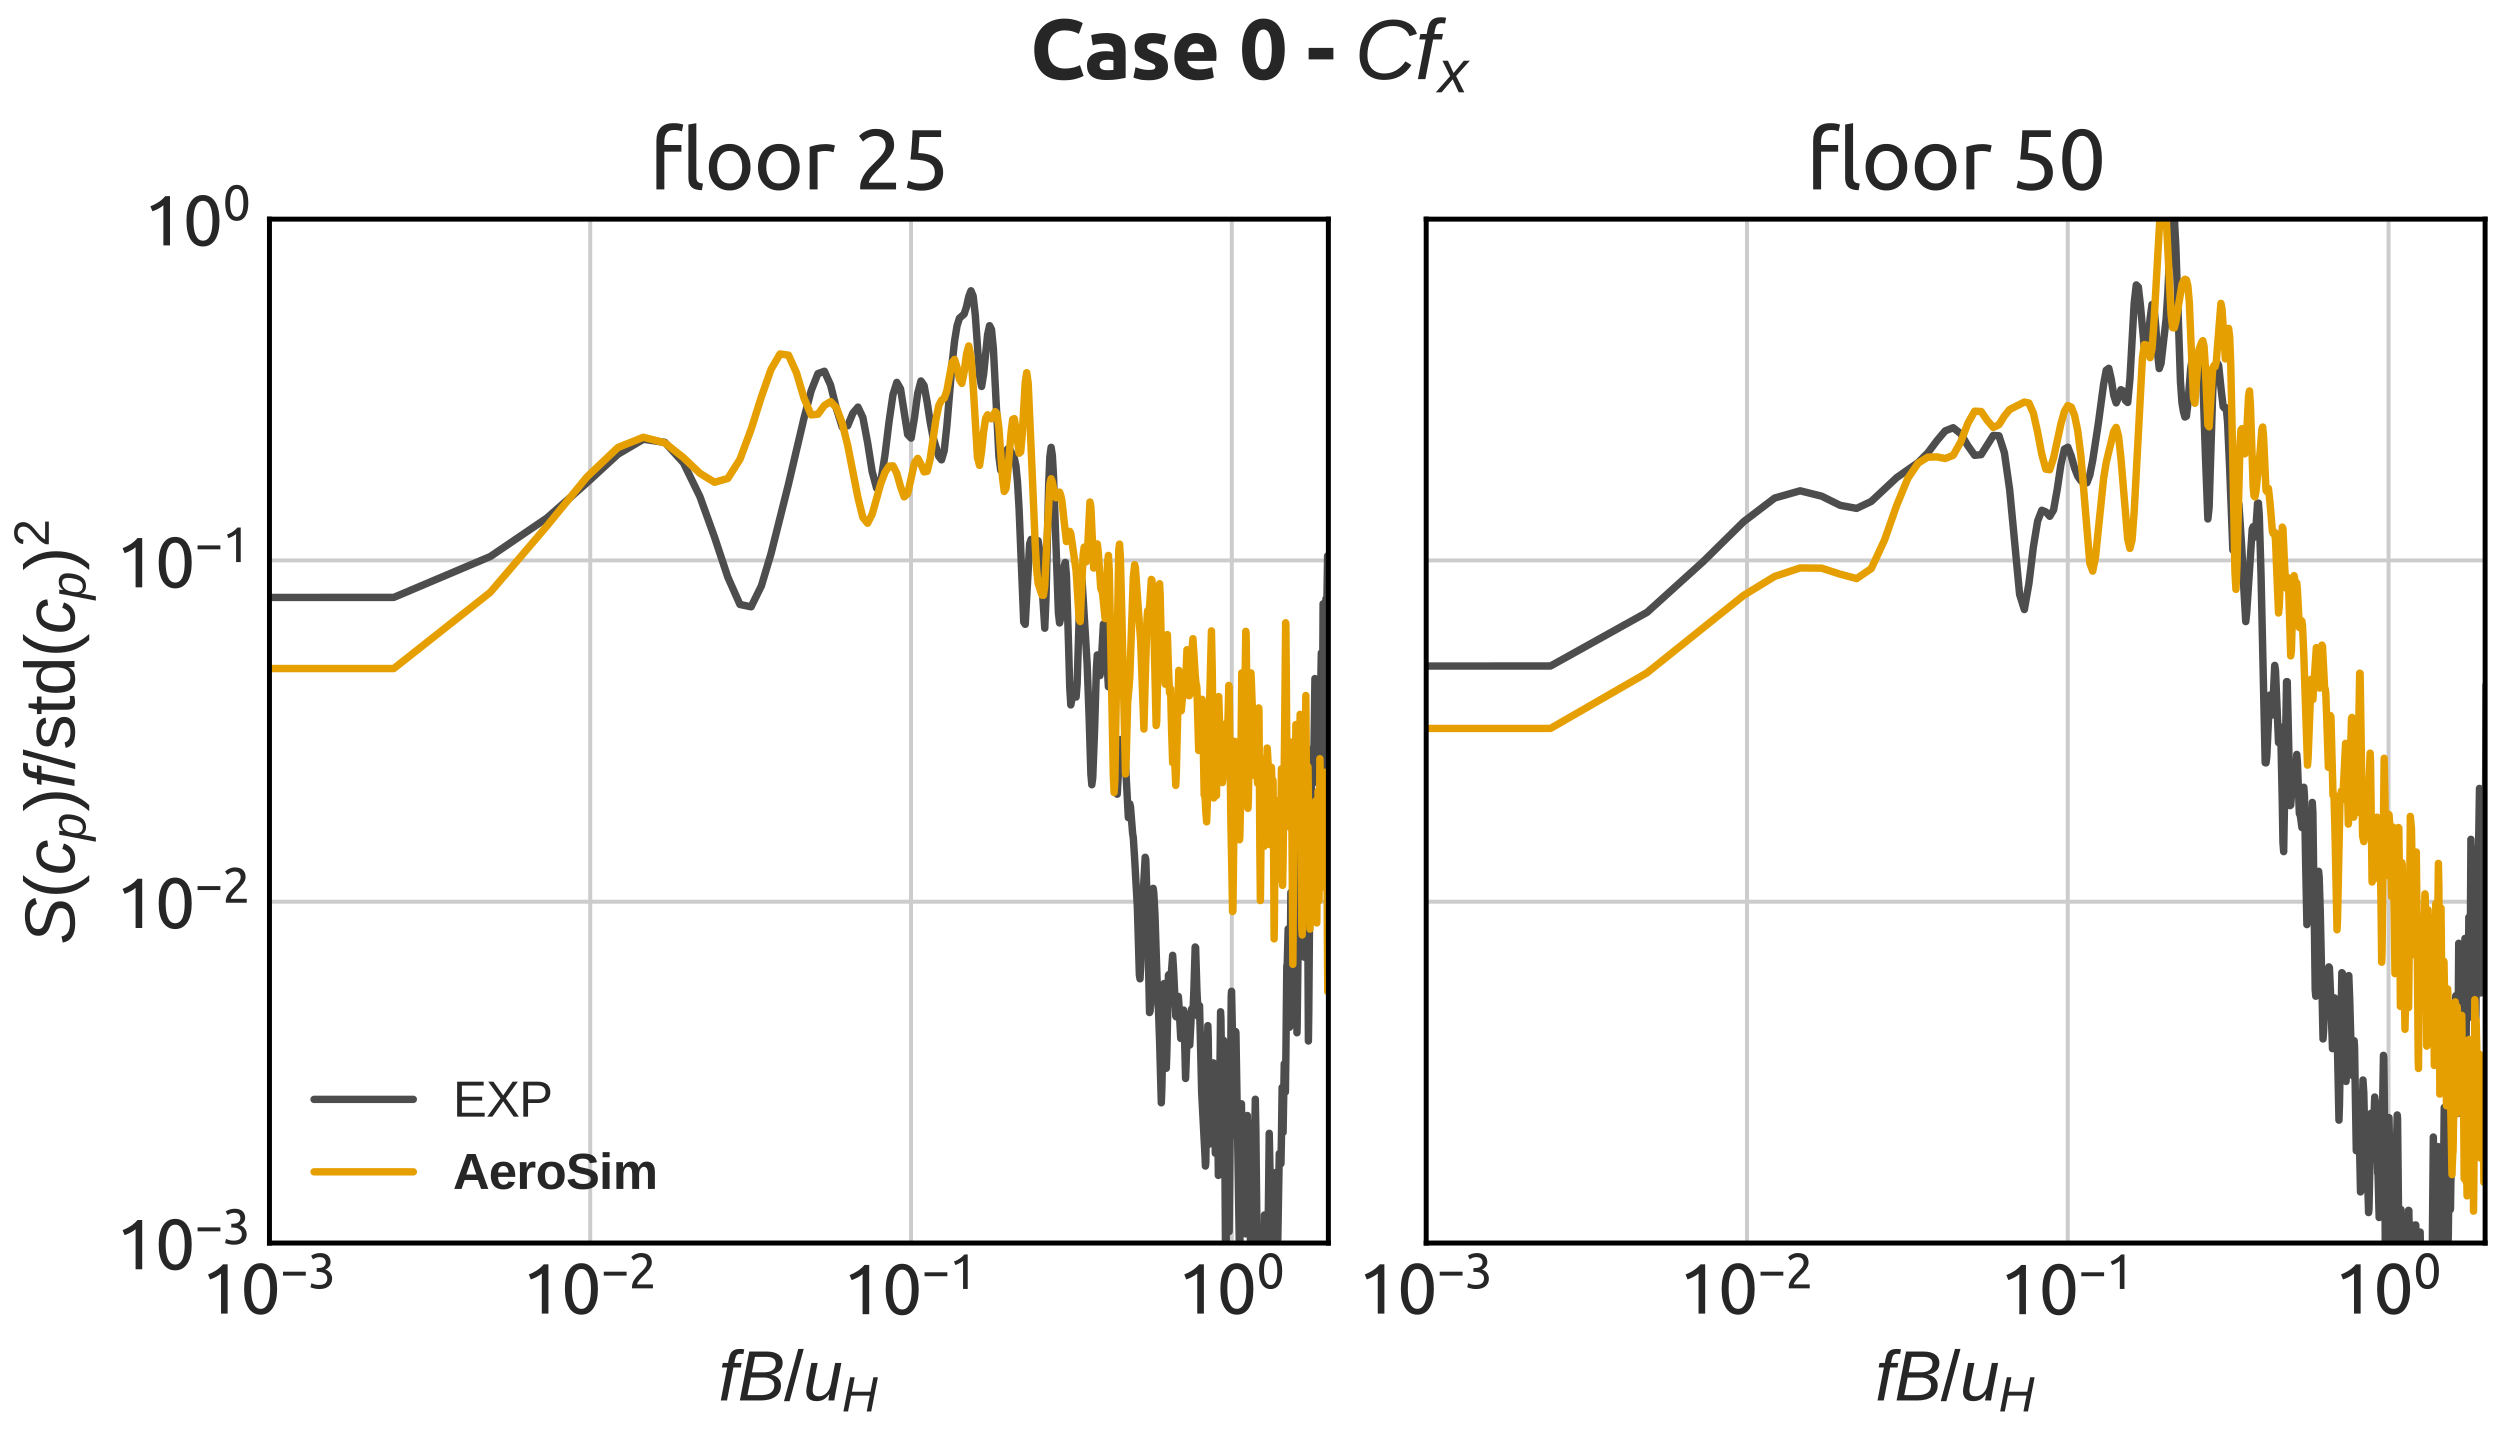 <?xml version="1.0" encoding="utf-8" standalone="no"?>
<!DOCTYPE svg PUBLIC "-//W3C//DTD SVG 1.1//EN"
  "http://www.w3.org/Graphics/SVG/1.1/DTD/svg11.dtd">
<svg xmlns:xlink="http://www.w3.org/1999/xlink" width="504pt" height="288pt" viewBox="0 0 504 288" xmlns="http://www.w3.org/2000/svg" version="1.1">
 <defs>
  <style type="text/css">*{stroke-linejoin: round; stroke-linecap: butt}</style>
 </defs>
 <g id="figure_1">
  <g id="patch_1">
   <path d="M 0 288 
L 504 288 
L 504 0 
L 0 0 
z
" style="fill: #ffffff"/>
  </g>
  <g id="axes_1">
   <g id="patch_2">
    <path d="M 54.32 250.594 
L 267.8 250.594 
L 267.8 44.18 
L 54.32 44.18 
z
" style="fill: #ffffff"/>
   </g>
   <g id="matplotlib.axis_1">
    <g id="xtick_1">
     <g id="line2d_1">
      <path d="M 54.32 250.594 
L 54.32 44.18 
" clip-path="url(#p3359195f0a)" style="fill: none; stroke: #cccccc; stroke-width: 0.8; stroke-linecap: round"/>
     </g>
     <g id="line2d_2"/>
     <g id="text_1">
      <!-- $\mathdefault{10^{-3}}$ -->
      <g style="fill: #262626" transform="translate(40.6 264.957) scale(0.14 -0.14)">
       <defs>
        <path id="Ubuntu-31" d="M 595 3520 
Q 960 3661 1305 3881 
Q 1651 4102 1939 4435 
L 2362 4435 
L 2362 0 
L 1766 0 
L 1766 3610 
Q 1690 3539 1578 3462 
Q 1466 3386 1334 3315 
Q 1203 3245 1059 3181 
Q 915 3117 781 3072 
L 595 3520 
z
" transform="scale(0.016)"/>
        <path id="Ubuntu-30" d="M 320 2221 
Q 320 3334 713 3936 
Q 1107 4538 1805 4538 
Q 2502 4538 2896 3936 
Q 3290 3334 3290 2221 
Q 3290 1107 2896 505 
Q 2502 -96 1805 -96 
Q 1107 -96 713 505 
Q 320 1107 320 2221 
z
M 2662 2221 
Q 2662 2586 2620 2912 
Q 2579 3238 2480 3481 
Q 2381 3725 2214 3869 
Q 2048 4013 1805 4013 
Q 1562 4013 1395 3869 
Q 1229 3725 1129 3481 
Q 1030 3238 988 2912 
Q 947 2586 947 2221 
Q 947 1856 988 1529 
Q 1030 1203 1129 960 
Q 1229 717 1395 573 
Q 1562 429 1805 429 
Q 2048 429 2214 573 
Q 2381 717 2480 960 
Q 2579 1203 2620 1529 
Q 2662 1856 2662 2221 
z
" transform="scale(0.016)"/>
        <path id="Ubuntu-2212" d="M 339 2138 
L 3270 2138 
L 3270 1632 
L 339 1632 
L 339 2138 
z
" transform="scale(0.016)"/>
        <path id="Ubuntu-33" d="M 1446 435 
Q 2016 435 2262 659 
Q 2509 883 2509 1261 
Q 2509 1504 2406 1670 
Q 2304 1837 2137 1936 
Q 1971 2035 1750 2076 
Q 1530 2118 1299 2118 
L 1146 2118 
L 1146 2605 
L 1357 2605 
Q 1517 2605 1686 2637 
Q 1856 2669 1997 2752 
Q 2138 2835 2227 2979 
Q 2317 3123 2317 3341 
Q 2317 3520 2253 3648 
Q 2189 3776 2083 3859 
Q 1978 3942 1840 3977 
Q 1702 4013 1549 4013 
Q 1242 4013 1027 3923 
Q 813 3834 666 3738 
L 435 4192 
Q 512 4243 630 4304 
Q 749 4365 896 4416 
Q 1043 4467 1212 4502 
Q 1382 4538 1568 4538 
Q 1920 4538 2176 4451 
Q 2432 4365 2598 4208 
Q 2765 4051 2848 3836 
Q 2931 3622 2931 3373 
Q 2931 3027 2732 2780 
Q 2534 2534 2253 2406 
Q 2426 2355 2586 2259 
Q 2746 2163 2864 2016 
Q 2982 1869 3056 1677 
Q 3130 1485 3130 1248 
Q 3130 960 3030 713 
Q 2931 467 2723 288 
Q 2515 109 2201 6 
Q 1888 -96 1459 -96 
Q 1293 -96 1117 -70 
Q 941 -45 787 -6 
Q 634 32 518 70 
Q 403 109 352 134 
L 467 653 
Q 576 602 829 518 
Q 1082 435 1446 435 
z
" transform="scale(0.016)"/>
       </defs>
       <use xlink:href="#Ubuntu-31" transform="translate(0 0.966)"/>
       <use xlink:href="#Ubuntu-30" transform="translate(56.4 0.966)"/>
       <use xlink:href="#Ubuntu-2212" transform="translate(113.71 37.366) scale(0.7)"/>
       <use xlink:href="#Ubuntu-33" transform="translate(153.19 37.366) scale(0.7)"/>
      </g>
     </g>
    </g>
    <g id="xtick_2">
     <g id="line2d_3">
      <path d="M 118.991 250.594 
L 118.991 44.18 
" clip-path="url(#p3359195f0a)" style="fill: none; stroke: #cccccc; stroke-width: 0.8; stroke-linecap: round"/>
     </g>
     <g id="line2d_4"/>
     <g id="text_2">
      <!-- $\mathdefault{10^{-2}}$ -->
      <g style="fill: #262626" transform="translate(105.271 264.957) scale(0.14 -0.14)">
       <defs>
        <path id="Ubuntu-32" d="M 2989 3302 
Q 2989 3072 2896 2857 
Q 2803 2643 2649 2435 
Q 2496 2227 2304 2025 
Q 2112 1824 1920 1632 
Q 1811 1523 1667 1376 
Q 1523 1229 1395 1069 
Q 1267 909 1180 761 
Q 1094 614 1094 506 
L 3136 506 
L 3136 0 
L 448 0 
Q 442 38 442 76 
Q 442 115 442 147 
Q 442 448 541 707 
Q 640 966 800 1196 
Q 960 1427 1158 1632 
Q 1357 1837 1549 2029 
Q 1709 2182 1853 2332 
Q 1997 2483 2109 2633 
Q 2221 2784 2288 2944 
Q 2355 3104 2355 3283 
Q 2355 3475 2294 3609 
Q 2234 3744 2131 3833 
Q 2029 3923 1891 3964 
Q 1754 4006 1600 4006 
Q 1414 4006 1260 3955 
Q 1107 3904 985 3837 
Q 864 3770 781 3696 
Q 698 3622 653 3584 
L 358 4006 
Q 416 4070 531 4163 
Q 646 4256 806 4339 
Q 966 4422 1164 4480 
Q 1363 4538 1594 4538 
Q 2291 4538 2640 4214 
Q 2989 3891 2989 3302 
z
" transform="scale(0.016)"/>
       </defs>
       <use xlink:href="#Ubuntu-31" transform="translate(0 0.966)"/>
       <use xlink:href="#Ubuntu-30" transform="translate(56.4 0.966)"/>
       <use xlink:href="#Ubuntu-2212" transform="translate(113.71 37.366) scale(0.7)"/>
       <use xlink:href="#Ubuntu-32" transform="translate(153.19 37.366) scale(0.7)"/>
      </g>
     </g>
    </g>
    <g id="xtick_3">
     <g id="line2d_5">
      <path d="M 183.661 250.594 
L 183.661 44.18 
" clip-path="url(#p3359195f0a)" style="fill: none; stroke: #cccccc; stroke-width: 0.8; stroke-linecap: round"/>
     </g>
     <g id="line2d_6"/>
     <g id="text_3">
      <!-- $\mathdefault{10^{-1}}$ -->
      <g style="fill: #262626" transform="translate(169.941 264.957) scale(0.14 -0.14)">
       <use xlink:href="#Ubuntu-31" transform="translate(0 0.092)"/>
       <use xlink:href="#Ubuntu-30" transform="translate(56.4 0.092)"/>
       <use xlink:href="#Ubuntu-2212" transform="translate(113.71 36.492) scale(0.7)"/>
       <use xlink:href="#Ubuntu-31" transform="translate(153.19 36.492) scale(0.7)"/>
      </g>
     </g>
    </g>
    <g id="xtick_4">
     <g id="line2d_7">
      <path d="M 248.332 250.594 
L 248.332 44.18 
" clip-path="url(#p3359195f0a)" style="fill: none; stroke: #cccccc; stroke-width: 0.8; stroke-linecap: round"/>
     </g>
     <g id="line2d_8"/>
     <g id="text_4">
      <!-- $\mathdefault{10^{0}}$ -->
      <g style="fill: #262626" transform="translate(237.412 264.957) scale(0.14 -0.14)">
       <use xlink:href="#Ubuntu-31" transform="translate(0 0.966)"/>
       <use xlink:href="#Ubuntu-30" transform="translate(56.4 0.966)"/>
       <use xlink:href="#Ubuntu-30" transform="translate(113.71 37.366) scale(0.7)"/>
      </g>
     </g>
    </g>
    <g id="xtick_5">
     <g id="line2d_9"/>
    </g>
    <g id="xtick_6">
     <g id="line2d_10"/>
    </g>
    <g id="xtick_7">
     <g id="line2d_11"/>
    </g>
    <g id="xtick_8">
     <g id="line2d_12"/>
    </g>
    <g id="xtick_9">
     <g id="line2d_13"/>
    </g>
    <g id="xtick_10">
     <g id="line2d_14"/>
    </g>
    <g id="xtick_11">
     <g id="line2d_15"/>
    </g>
    <g id="xtick_12">
     <g id="line2d_16"/>
    </g>
    <g id="xtick_13">
     <g id="line2d_17"/>
    </g>
    <g id="xtick_14">
     <g id="line2d_18"/>
    </g>
    <g id="xtick_15">
     <g id="line2d_19"/>
    </g>
    <g id="xtick_16">
     <g id="line2d_20"/>
    </g>
    <g id="xtick_17">
     <g id="line2d_21"/>
    </g>
    <g id="xtick_18">
     <g id="line2d_22"/>
    </g>
    <g id="xtick_19">
     <g id="line2d_23"/>
    </g>
    <g id="xtick_20">
     <g id="line2d_24"/>
    </g>
    <g id="xtick_21">
     <g id="line2d_25"/>
    </g>
    <g id="xtick_22">
     <g id="line2d_26"/>
    </g>
    <g id="xtick_23">
     <g id="line2d_27"/>
    </g>
    <g id="xtick_24">
     <g id="line2d_28"/>
    </g>
    <g id="xtick_25">
     <g id="line2d_29"/>
    </g>
    <g id="xtick_26">
     <g id="line2d_30"/>
    </g>
    <g id="xtick_27">
     <g id="line2d_31"/>
    </g>
    <g id="xtick_28">
     <g id="line2d_32"/>
    </g>
    <g id="xtick_29">
     <g id="line2d_33"/>
    </g>
    <g id="text_5">
     <!-- $ f B / u_H $ -->
     <g style="fill: #262626" transform="translate(144.82 282.41) scale(0.14 -0.14)">
      <defs>
       <path id="LiberationSans-Italic-66" d="M 1356 2972 
L 778 0 
L 216 0 
L 794 2972 
L 319 2972 
L 400 3381 
L 875 3381 
L 947 3763 
Q 1019 4113 1136 4286 
Q 1253 4459 1447 4548 
Q 1641 4638 1944 4638 
Q 2175 4638 2331 4600 
L 2250 4172 
L 2109 4191 
L 1966 4197 
Q 1769 4197 1664 4095 
Q 1559 3994 1497 3684 
L 1438 3381 
L 2097 3381 
L 2016 2972 
L 1356 2972 
z
" transform="scale(0.016)"/>
       <path id="LiberationSans-Italic-42" d="M 1050 4403 
L 2644 4403 
Q 3297 4403 3673 4133 
Q 4050 3863 4050 3397 
Q 4050 2506 2991 2322 
Q 3422 2250 3659 1995 
Q 3897 1741 3897 1372 
Q 3897 706 3409 353 
Q 2922 0 2056 0 
L 197 0 
L 1050 4403 
z
M 1284 2531 
L 2319 2531 
Q 3428 2531 3428 3338 
Q 3428 3925 2591 3925 
L 1556 3925 
L 1284 2531 
z
M 884 478 
L 2034 478 
Q 2691 478 2995 708 
Q 3300 938 3300 1381 
Q 3300 1716 3051 1891 
Q 2803 2066 2338 2066 
L 1194 2066 
L 884 478 
z
" transform="scale(0.016)"/>
       <path id="LiberationSans-2f" d="M 0 -63 
L 1284 4638 
L 1778 4638 
L 506 -63 
L 0 -63 
z
" transform="scale(0.016)"/>
       <path id="LiberationSans-Italic-75" d="M 1297 3381 
L 903 1366 
Q 847 1091 847 897 
Q 847 375 1406 375 
Q 1800 375 2100 675 
Q 2400 975 2500 1488 
L 2869 3381 
L 3431 3381 
L 2913 722 
Q 2850 425 2791 0 
L 2259 0 
Q 2259 34 2292 242 
Q 2325 450 2347 578 
L 2338 578 
Q 2078 219 1817 80 
Q 1556 -59 1197 -59 
Q 734 -59 501 169 
Q 269 397 269 828 
Q 269 1028 334 1341 
L 731 3381 
L 1297 3381 
z
" transform="scale(0.016)"/>
       <path id="LiberationSans-Italic-48" d="M 3191 0 
L 3588 2041 
L 1191 2041 
L 794 0 
L 197 0 
L 1053 4403 
L 1650 4403 
L 1288 2541 
L 3684 2541 
L 4047 4403 
L 4628 4403 
L 3772 0 
L 3191 0 
z
" transform="scale(0.016)"/>
      </defs>
      <use xlink:href="#LiberationSans-Italic-66" transform="translate(0 0.531)"/>
      <use xlink:href="#LiberationSans-Italic-42" transform="translate(27.783 0.531)"/>
      <use xlink:href="#LiberationSans-2f" transform="translate(94.482 0.531)"/>
      <use xlink:href="#LiberationSans-Italic-75" transform="translate(122.266 0.531)"/>
      <use xlink:href="#LiberationSans-Italic-48" transform="translate(177.881 -15.317) scale(0.7)"/>
     </g>
    </g>
   </g>
   <g id="matplotlib.axis_2">
    <g id="ytick_1">
     <g id="line2d_34">
      <path d="M 54.32 250.594 
L 267.8 250.594 
" clip-path="url(#p3359195f0a)" style="fill: none; stroke: #cccccc; stroke-width: 0.8; stroke-linecap: round"/>
     </g>
     <g id="line2d_35"/>
     <g id="text_6">
      <!-- $\mathdefault{10^{-3}}$ -->
      <g style="fill: #262626" transform="translate(23.38 256.025) scale(0.14 -0.14)">
       <use xlink:href="#Ubuntu-31" transform="translate(0 0.966)"/>
       <use xlink:href="#Ubuntu-30" transform="translate(56.4 0.966)"/>
       <use xlink:href="#Ubuntu-2212" transform="translate(113.71 37.366) scale(0.7)"/>
       <use xlink:href="#Ubuntu-33" transform="translate(153.19 37.366) scale(0.7)"/>
      </g>
     </g>
    </g>
    <g id="ytick_2">
     <g id="line2d_36">
      <path d="M 54.32 181.789 
L 267.8 181.789 
" clip-path="url(#p3359195f0a)" style="fill: none; stroke: #cccccc; stroke-width: 0.8; stroke-linecap: round"/>
     </g>
     <g id="line2d_37"/>
     <g id="text_7">
      <!-- $\mathdefault{10^{-2}}$ -->
      <g style="fill: #262626" transform="translate(23.38 187.221) scale(0.14 -0.14)">
       <use xlink:href="#Ubuntu-31" transform="translate(0 0.966)"/>
       <use xlink:href="#Ubuntu-30" transform="translate(56.4 0.966)"/>
       <use xlink:href="#Ubuntu-2212" transform="translate(113.71 37.366) scale(0.7)"/>
       <use xlink:href="#Ubuntu-32" transform="translate(153.19 37.366) scale(0.7)"/>
      </g>
     </g>
    </g>
    <g id="ytick_3">
     <g id="line2d_38">
      <path d="M 54.32 112.985 
L 267.8 112.985 
" clip-path="url(#p3359195f0a)" style="fill: none; stroke: #cccccc; stroke-width: 0.8; stroke-linecap: round"/>
     </g>
     <g id="line2d_39"/>
     <g id="text_8">
      <!-- $\mathdefault{10^{-1}}$ -->
      <g style="fill: #262626" transform="translate(23.38 118.416) scale(0.14 -0.14)">
       <use xlink:href="#Ubuntu-31" transform="translate(0 0.092)"/>
       <use xlink:href="#Ubuntu-30" transform="translate(56.4 0.092)"/>
       <use xlink:href="#Ubuntu-2212" transform="translate(113.71 36.492) scale(0.7)"/>
       <use xlink:href="#Ubuntu-31" transform="translate(153.19 36.492) scale(0.7)"/>
      </g>
     </g>
    </g>
    <g id="ytick_4">
     <g id="line2d_40">
      <path d="M 54.32 44.18 
L 267.8 44.18 
" clip-path="url(#p3359195f0a)" style="fill: none; stroke: #cccccc; stroke-width: 0.8; stroke-linecap: round"/>
     </g>
     <g id="line2d_41"/>
     <g id="text_9">
      <!-- $\mathdefault{10^{0}}$ -->
      <g style="fill: #262626" transform="translate(28.98 49.612) scale(0.14 -0.14)">
       <use xlink:href="#Ubuntu-31" transform="translate(0 0.966)"/>
       <use xlink:href="#Ubuntu-30" transform="translate(56.4 0.966)"/>
       <use xlink:href="#Ubuntu-30" transform="translate(113.71 37.366) scale(0.7)"/>
      </g>
     </g>
    </g>
    <g id="ytick_5">
     <g id="line2d_42"/>
    </g>
    <g id="ytick_6">
     <g id="line2d_43"/>
    </g>
    <g id="ytick_7">
     <g id="line2d_44"/>
    </g>
    <g id="ytick_8">
     <g id="line2d_45"/>
    </g>
    <g id="ytick_9">
     <g id="line2d_46"/>
    </g>
    <g id="ytick_10">
     <g id="line2d_47"/>
    </g>
    <g id="ytick_11">
     <g id="line2d_48"/>
    </g>
    <g id="ytick_12">
     <g id="line2d_49"/>
    </g>
    <g id="ytick_13">
     <g id="line2d_50"/>
    </g>
    <g id="ytick_14">
     <g id="line2d_51"/>
    </g>
    <g id="ytick_15">
     <g id="line2d_52"/>
    </g>
    <g id="ytick_16">
     <g id="line2d_53"/>
    </g>
    <g id="ytick_17">
     <g id="line2d_54"/>
    </g>
    <g id="ytick_18">
     <g id="line2d_55"/>
    </g>
    <g id="ytick_19">
     <g id="line2d_56"/>
    </g>
    <g id="ytick_20">
     <g id="line2d_57"/>
    </g>
    <g id="ytick_21">
     <g id="line2d_58"/>
    </g>
    <g id="ytick_22">
     <g id="line2d_59"/>
    </g>
    <g id="ytick_23">
     <g id="line2d_60"/>
    </g>
    <g id="ytick_24">
     <g id="line2d_61"/>
    </g>
    <g id="ytick_25">
     <g id="line2d_62"/>
    </g>
    <g id="ytick_26">
     <g id="line2d_63"/>
    </g>
    <g id="ytick_27">
     <g id="line2d_64"/>
    </g>
    <g id="ytick_28">
     <g id="line2d_65"/>
    </g>
    <g id="text_10">
     <!-- $ S(c_p) f / \mathrm{std}(c_p)^2$ -->
     <g style="fill: #262626" transform="translate(15.04 190.437) rotate(-90) scale(0.14 -0.14)">
      <defs>
       <path id="LiberationSans-Italic-53" d="M 1925 -63 
Q 1147 -63 717 214 
Q 288 491 181 1056 
L 734 1172 
Q 819 769 1109 587 
Q 1400 406 1969 406 
Q 2653 406 2968 611 
Q 3284 816 3284 1238 
Q 3284 1447 3193 1573 
Q 3103 1700 2884 1801 
Q 2666 1903 2131 2053 
Q 1597 2200 1333 2354 
Q 1069 2509 933 2728 
Q 797 2947 797 3253 
Q 797 3822 1276 4145 
Q 1756 4469 2575 4469 
Q 3263 4469 3678 4231 
Q 4094 3994 4200 3538 
L 3659 3378 
Q 3556 3706 3289 3862 
Q 3022 4019 2572 4019 
Q 1397 4019 1397 3281 
Q 1397 3094 1476 2975 
Q 1556 2856 1739 2767 
Q 1922 2678 2466 2531 
Q 3075 2363 3342 2206 
Q 3609 2050 3751 1826 
Q 3894 1603 3894 1275 
Q 3894 631 3409 284 
Q 2925 -63 1925 -63 
z
" transform="scale(0.016)"/>
       <path id="LiberationSans-28" d="M 397 1663 
Q 397 2566 680 3284 
Q 963 4003 1550 4638 
L 2094 4638 
Q 1509 3988 1236 3256 
Q 963 2525 963 1656 
Q 963 791 1233 62 
Q 1503 -666 2094 -1325 
L 1550 -1325 
Q 959 -688 678 32 
Q 397 753 397 1650 
L 397 1663 
z
" transform="scale(0.016)"/>
       <path id="LiberationSans-Italic-63" d="M 1466 381 
Q 2106 381 2369 1100 
L 2856 947 
Q 2478 -63 1453 -63 
Q 853 -63 531 278 
Q 209 619 209 1234 
Q 209 1859 436 2396 
Q 663 2934 1036 3189 
Q 1409 3444 1953 3444 
Q 2481 3444 2789 3178 
Q 3097 2913 3128 2450 
L 2575 2372 
Q 2556 2675 2387 2839 
Q 2219 3003 1934 3003 
Q 1541 3003 1297 2792 
Q 1053 2581 918 2122 
Q 784 1663 784 1216 
Q 784 381 1466 381 
z
" transform="scale(0.016)"/>
       <path id="LiberationSans-Italic-70" d="M 1731 -63 
Q 1347 -63 1105 100 
Q 863 263 763 556 
L 747 556 
Q 747 522 720 353 
Q 694 184 400 -1328 
L -159 -1328 
L 619 2691 
Q 691 3038 728 3381 
L 1250 3381 
Q 1250 3297 1229 3123 
Q 1209 2950 1197 2878 
L 1209 2878 
Q 1438 3175 1691 3309 
Q 1944 3444 2316 3444 
Q 2806 3444 3079 3148 
Q 3353 2853 3353 2338 
Q 3353 1703 3161 1108 
Q 2969 513 2620 225 
Q 2272 -63 1731 -63 
z
M 2153 3009 
Q 1844 3009 1623 2882 
Q 1403 2756 1250 2501 
Q 1097 2247 1009 1864 
Q 922 1481 922 1178 
Q 922 788 1120 570 
Q 1319 353 1672 353 
Q 2059 353 2284 589 
Q 2509 825 2637 1339 
Q 2766 1853 2766 2238 
Q 2766 2622 2619 2815 
Q 2472 3009 2153 3009 
z
" transform="scale(0.016)"/>
       <path id="LiberationSans-29" d="M 1734 1650 
Q 1734 747 1451 28 
Q 1169 -691 581 -1325 
L 38 -1325 
Q 625 -669 897 57 
Q 1169 784 1169 1656 
Q 1169 2528 895 3256 
Q 622 3984 38 4638 
L 581 4638 
Q 1172 4000 1453 3279 
Q 1734 2559 1734 1663 
L 1734 1650 
z
" transform="scale(0.016)"/>
       <path id="LiberationSans-73" d="M 2969 934 
Q 2969 456 2608 196 
Q 2247 -63 1597 -63 
Q 966 -63 623 145 
Q 281 353 178 794 
L 675 891 
Q 747 619 972 492 
Q 1197 366 1597 366 
Q 2025 366 2223 497 
Q 2422 628 2422 891 
Q 2422 1091 2284 1216 
Q 2147 1341 1841 1422 
L 1438 1528 
Q 953 1653 748 1773 
Q 544 1894 428 2066 
Q 313 2238 313 2488 
Q 313 2950 642 3192 
Q 972 3434 1603 3434 
Q 2163 3434 2492 3237 
Q 2822 3041 2909 2606 
L 2403 2544 
Q 2356 2769 2151 2889 
Q 1947 3009 1603 3009 
Q 1222 3009 1040 2893 
Q 859 2778 859 2544 
Q 859 2400 934 2306 
Q 1009 2213 1156 2147 
Q 1303 2081 1775 1966 
Q 2222 1853 2419 1758 
Q 2616 1663 2730 1547 
Q 2844 1431 2906 1279 
Q 2969 1128 2969 934 
z
" transform="scale(0.016)"/>
       <path id="LiberationSans-74" d="M 1731 25 
Q 1453 -50 1163 -50 
Q 488 -50 488 716 
L 488 2972 
L 97 2972 
L 97 3381 
L 509 3381 
L 675 4138 
L 1050 4138 
L 1050 3381 
L 1675 3381 
L 1675 2972 
L 1050 2972 
L 1050 838 
Q 1050 594 1129 495 
Q 1209 397 1406 397 
Q 1519 397 1731 441 
L 1731 25 
z
" transform="scale(0.016)"/>
       <path id="LiberationSans-64" d="M 2566 544 
Q 2409 219 2151 78 
Q 1894 -63 1513 -63 
Q 872 -63 570 368 
Q 269 800 269 1675 
Q 269 3444 1513 3444 
Q 1897 3444 2153 3303 
Q 2409 3163 2566 2856 
L 2572 2856 
L 2566 3234 
L 2566 4638 
L 3128 4638 
L 3128 697 
Q 3128 169 3147 0 
L 2609 0 
Q 2600 50 2589 231 
Q 2578 413 2578 544 
L 2566 544 
z
M 859 1694 
Q 859 984 1046 678 
Q 1234 372 1656 372 
Q 2134 372 2350 703 
Q 2566 1034 2566 1731 
Q 2566 2403 2350 2715 
Q 2134 3028 1663 3028 
Q 1238 3028 1048 2714 
Q 859 2400 859 1694 
z
" transform="scale(0.016)"/>
       <path id="LiberationSans-32" d="M 322 0 
L 322 397 
Q 481 763 711 1042 
Q 941 1322 1194 1548 
Q 1447 1775 1695 1969 
Q 1944 2163 2144 2356 
Q 2344 2550 2467 2762 
Q 2591 2975 2591 3244 
Q 2591 3606 2378 3806 
Q 2166 4006 1788 4006 
Q 1428 4006 1195 3811 
Q 963 3616 922 3263 
L 347 3316 
Q 409 3844 795 4156 
Q 1181 4469 1788 4469 
Q 2453 4469 2811 4155 
Q 3169 3841 3169 3263 
Q 3169 3006 3051 2753 
Q 2934 2500 2703 2247 
Q 2472 1994 1819 1463 
Q 1459 1169 1246 933 
Q 1034 697 941 478 
L 3238 478 
L 3238 0 
L 322 0 
z
" transform="scale(0.016)"/>
      </defs>
      <use xlink:href="#LiberationSans-Italic-53" transform="translate(0 0.141)"/>
      <use xlink:href="#LiberationSans-28" transform="translate(66.699 0.141)"/>
      <use xlink:href="#LiberationSans-Italic-63" transform="translate(100 0.141)"/>
      <use xlink:href="#LiberationSans-Italic-70" transform="translate(150 -15.708) scale(0.7)"/>
      <use xlink:href="#LiberationSans-29" transform="translate(191.572 0.141)"/>
      <use xlink:href="#LiberationSans-Italic-66" transform="translate(224.873 0.141)"/>
      <use xlink:href="#LiberationSans-2f" transform="translate(252.656 0.141)"/>
      <use xlink:href="#LiberationSans-73" transform="translate(280.439 0.141)"/>
      <use xlink:href="#LiberationSans-74" transform="translate(330.439 0.141)"/>
      <use xlink:href="#LiberationSans-64" transform="translate(358.222 0.141)"/>
      <use xlink:href="#LiberationSans-28" transform="translate(413.838 0.141)"/>
      <use xlink:href="#LiberationSans-Italic-63" transform="translate(447.138 0.141)"/>
      <use xlink:href="#LiberationSans-Italic-70" transform="translate(497.138 -15.708) scale(0.7)"/>
      <use xlink:href="#LiberationSans-29" transform="translate(538.711 0.141)"/>
      <use xlink:href="#LiberationSans-32" transform="translate(572.936 37.12) scale(0.7)"/>
     </g>
    </g>
   </g>
   <g id="line2d_66">
    <path d="M -1 120.447 
L 79.381 120.438 
L 98.849 112.192 
L 110.237 104.449 
L 118.317 97.332 
L 124.584 91.57 
L 129.705 88.56 
L 134.034 89.177 
L 137.785 93.31 
L 141.093 100.093 
L 144.052 108.299 
L 146.729 116.362 
L 149.173 121.86 
L 151.421 122.334 
L 153.502 118.092 
L 155.44 111.611 
L 158.955 97.622 
L 162.079 84.323 
L 163.52 78.812 
L 164.89 75.323 
L 166.197 74.846 
L 167.445 77.634 
L 168.64 82.436 
L 169.787 86.078 
L 170.888 85.835 
L 171.948 83.277 
L 172.97 82.073 
L 173.955 84.162 
L 174.908 89.223 
L 175.828 95.07 
L 176.72 98.406 
L 177.584 97 
L 178.423 91.633 
L 179.237 84.965 
L 180.028 79.539 
L 180.798 77.091 
L 181.547 78.392 
L 182.987 87.605 
L 183.681 88.32 
L 184.358 84.221 
L 185.019 79.268 
L 185.664 76.805 
L 186.295 77.711 
L 186.913 81.078 
L 187.517 85.048 
L 188.108 88.151 
L 189.255 92.01 
L 189.811 92.702 
L 190.356 90.83 
L 190.891 85.839 
L 191.932 73.401 
L 192.438 68.783 
L 192.935 65.693 
L 193.423 64.148 
L 194.375 63.308 
L 194.84 61.863 
L 195.296 59.8 
L 195.746 58.625 
L 196.188 59.69 
L 196.623 63.579 
L 197.475 75.736 
L 197.891 77.912 
L 198.301 75.385 
L 199.103 67.431 
L 199.496 65.657 
L 199.883 66.411 
L 200.266 70.31 
L 201.382 92.072 
L 201.744 94.814 
L 202.102 94.666 
L 203.149 90.512 
L 203.489 90.462 
L 204.486 92.349 
L 204.811 93.919 
L 205.132 97.242 
L 205.449 102.629 
L 206.381 125.408 
L 206.684 125.865 
L 207.576 109.63 
L 207.867 108.745 
L 208.44 110.802 
L 208.722 110.202 
L 209.002 109.048 
L 209.279 109.011 
L 209.553 110.74 
L 209.824 114.104 
L 210.623 126.646 
L 210.884 120.202 
L 211.399 98.187 
L 211.653 92.058 
L 211.905 90.192 
L 212.155 91.827 
L 212.402 96.232 
L 213.371 123.496 
L 213.608 125.589 
L 213.843 124.594 
L 214.537 114.096 
L 214.764 113.381 
L 214.99 115.973 
L 215.435 130.568 
L 215.656 138.527 
L 215.874 142.111 
L 216.091 141.035 
L 216.306 138.776 
L 216.52 138.125 
L 216.942 140.52 
L 217.151 137.828 
L 217.768 117.7 
L 217.971 116.051 
L 218.173 117.456 
L 219.158 133.689 
L 219.543 143.884 
L 219.922 156.049 
L 220.11 158.203 
L 220.297 156.79 
L 220.667 147.147 
L 221.031 134.913 
L 221.212 132.036 
L 221.391 132.303 
L 221.747 136.199 
L 221.923 135.172 
L 222.445 125.823 
L 222.616 125.7 
L 222.787 127.481 
L 223.46 138.453 
L 223.954 131.283 
L 224.117 133.269 
L 225.075 159.629 
L 225.231 160.107 
L 225.848 149.094 
L 226.152 151.175 
L 226.303 150.96 
L 226.452 150.055 
L 226.601 149.866 
L 226.75 151.312 
L 227.479 164.836 
L 227.766 162.059 
L 227.908 162.677 
L 228.33 167.963 
L 228.47 168.84 
L 228.746 173.175 
L 229.292 182.876 
L 229.694 196.536 
L 229.827 197.328 
L 229.959 194.754 
L 230.352 182.247 
L 230.867 172.829 
L 230.994 173.319 
L 231.247 181.185 
L 231.747 204.13 
L 231.87 203.792 
L 232.48 179.094 
L 232.6 179.965 
L 232.839 184.328 
L 233.428 202.599 
L 233.544 203.433 
L 233.775 209.965 
L 234.118 222.324 
L 234.232 219.283 
L 234.681 198.283 
L 234.792 200.35 
L 235.124 215.364 
L 235.233 212.397 
L 235.559 196.596 
L 235.667 196.459 
L 235.988 199.604 
L 236.2 195.4 
L 236.41 192.591 
L 236.619 195.995 
L 237.032 204.855 
L 237.134 204.999 
L 237.236 204.38 
L 237.54 200.869 
L 237.64 201.933 
L 238.039 209.346 
L 238.137 209.258 
L 238.236 208.936 
L 238.432 206.287 
L 238.626 203.636 
L 238.723 205.878 
L 239.011 217.416 
L 239.484 204.494 
L 239.672 208.179 
L 239.858 210.676 
L 240.226 203.417 
L 240.317 203.484 
L 240.499 204.137 
L 240.68 199.772 
L 240.948 190.912 
L 241.037 191.037 
L 241.303 199.844 
L 241.566 204.918 
L 241.74 202.667 
L 241.826 202.76 
L 241.999 209.544 
L 242.255 220.229 
L 242.928 233.02 
L 243.011 235.08 
L 243.093 234.447 
L 243.34 214.446 
L 243.503 206.764 
L 243.585 209.351 
L 243.827 230.639 
L 243.908 228.674 
L 244.147 218.95 
L 244.306 221.385 
L 244.385 220.373 
L 244.621 214.284 
L 244.777 219.4 
L 245.009 232.488 
L 245.086 230.186 
L 245.316 215.689 
L 245.392 217.814 
L 245.62 236.965 
L 245.695 236.918 
L 246.069 203.973 
L 246.143 205.62 
L 246.365 224.07 
L 246.438 222.843 
L 246.657 209.706 
L 246.73 211.216 
L 246.875 224.104 
L 247.091 257.23 
L 247.162 256.049 
L 247.447 216.754 
L 247.517 219.559 
L 247.798 248.278 
L 247.937 233.838 
L 248.214 200.78 
L 248.283 199.84 
L 248.42 206.225 
L 248.76 228.855 
L 248.894 220.44 
L 249.095 207.951 
L 249.162 208.214 
L 249.361 220.09 
L 249.884 253.525 
L 249.949 251.99 
L 250.271 222.519 
L 250.462 232.254 
L 250.841 247.413 
L 251.028 247.642 
L 251.153 248.746 
L 251.215 247.101 
L 251.461 224.886 
L 251.522 227.292 
L 251.705 236.85 
L 251.766 237.217 
L 252.068 248.047 
L 252.307 264.393 
L 252.366 262.618 
L 253.07 221.606 
L 253.185 227.95 
L 253.7 276.021 
L 253.756 275.365 
L 254.037 252.465 
L 254.093 254.008 
L 254.316 273.745 
L 254.371 278.258 
L 254.426 278.135 
L 254.919 244.929 
L 254.973 245.556 
L 255.081 250.887 
L 255.296 270.54 
L 255.509 249.707 
L 255.615 250.405 
L 255.72 242.231 
L 255.878 228.48 
L 256.139 241.109 
L 256.294 253.07 
L 256.346 252.775 
L 256.448 249.598 
L 256.653 256.924 
L 256.704 255.841 
L 256.907 252.353 
L 257.208 236.37 
L 257.258 236.406 
L 257.358 239.338 
L 257.556 249.994 
L 257.605 249.896 
L 257.899 232.56 
L 257.948 232.759 
L 258.19 234.466 
L 258.239 234.585 
L 258.335 229.561 
L 258.478 219.241 
L 258.526 220.254 
L 258.669 228.291 
L 258.905 214.46 
L 258.952 215.21 
L 259.139 220.136 
L 259.233 212.797 
L 259.418 194.723 
L 259.464 194.674 
L 259.51 194.186 
L 259.694 187.278 
L 259.739 188.297 
L 259.967 207.094 
L 260.012 204.296 
L 260.237 179.923 
L 260.282 181.052 
L 260.505 199.406 
L 260.55 196.837 
L 260.638 191.779 
L 260.682 191.925 
L 260.859 199.948 
L 260.902 198.728 
L 261.077 183.679 
L 261.251 170.728 
L 261.337 181.058 
L 261.466 208.204 
L 261.509 206.605 
L 261.68 192.31 
L 261.723 191.652 
L 262.061 174.169 
L 262.103 174.26 
L 262.271 177.316 
L 262.312 176.876 
L 262.437 170.991 
L 262.561 166.098 
L 262.685 175.566 
L 262.971 192.979 
L 263.012 192.269 
L 263.375 169.062 
L 263.535 174.273 
L 263.615 180.565 
L 263.774 209.866 
L 263.853 203.887 
L 264.128 169.426 
L 264.206 167.525 
L 264.245 167.991 
L 264.283 167.884 
L 264.477 150.975 
L 264.631 151.24 
L 264.707 154.471 
L 264.784 157.825 
L 264.822 156.101 
L 265.088 136.804 
L 265.125 140.231 
L 265.238 155.562 
L 265.276 153.763 
L 265.425 143.271 
L 265.463 144.514 
L 265.5 145.491 
L 265.537 145.153 
L 265.722 140.474 
L 265.759 140.909 
L 265.943 152.841 
L 266.016 151.014 
L 266.379 131.634 
L 266.451 134.933 
L 266.558 148.559 
L 266.594 147.719 
L 266.737 121.727 
L 266.808 127.021 
L 267.02 162.627 
L 267.055 162.608 
L 267.196 131.718 
L 267.301 120.745 
L 267.336 121.038 
L 267.405 121.588 
L 267.475 122.761 
L 267.648 112.071 
L 267.716 114.601 
L 267.922 143.623 
L 267.956 142.271 
L 268.126 104.659 
L 268.227 114.338 
L 268.396 123.025 
L 268.496 127.354 
L 268.53 126.828 
L 268.596 124.257 
L 268.63 124.616 
L 268.663 125.88 
L 268.696 125.207 
L 268.795 112.262 
L 268.828 113.78 
L 268.96 132.308 
L 268.993 128.051 
L 269.157 102.897 
L 269.19 103.745 
L 269.287 112.676 
L 269.352 110.872 
L 269.417 111.752 
L 269.449 111.304 
L 269.578 94.448 
L 269.643 89.677 
L 269.675 93.222 
L 269.835 129.655 
L 269.898 127.154 
L 270.152 110.003 
L 270.215 107.701 
L 270.246 109.926 
L 270.309 119.181 
L 270.371 113.781 
L 270.434 105.449 
L 270.496 109.584 
L 270.589 115.412 
L 270.62 113.929 
L 270.806 98.541 
L 270.837 99.952 
L 270.959 111.497 
L 271.051 132.391 
L 271.112 122.768 
L 271.355 93.001 
L 271.385 91.514 
L 271.415 92.735 
L 271.565 118.769 
L 271.595 113.936 
L 271.715 90.888 
L 271.745 93.098 
L 271.893 101.102 
L 272.011 87.845 
L 272.07 94.199 
L 272.217 123.405 
L 272.246 119.504 
L 272.363 94.267 
L 272.421 99.581 
L 272.48 104.398 
L 272.509 100.699 
L 272.624 77.976 
L 272.682 81.959 
L 272.797 98.023 
L 272.854 95.286 
L 272.883 93.499 
L 272.94 95.735 
L 273.111 122.17 
L 273.167 116.939 
L 273.337 83.091 
L 273.393 87.521 
L 273.533 105.984 
L 273.561 102.054 
L 273.617 93.508 
L 273.672 96.29 
L 273.811 117.925 
L 273.866 111.645 
L 273.922 103.457 
L 273.977 108.19 
L 274.059 129.168 
L 274.059 129.168 
" clip-path="url(#p3359195f0a)" style="fill: none; stroke: #4d4d4d; stroke-width: 1.5; stroke-linecap: round"/>
   </g>
   <g id="line2d_67">
    <path d="M -1 134.791 
L 79.382 134.775 
L 98.849 119.404 
L 110.237 106.061 
L 118.317 96.165 
L 124.584 90.208 
L 129.705 88.149 
L 134.035 89.285 
L 137.785 92.259 
L 141.093 95.413 
L 144.052 97.229 
L 146.729 96.453 
L 149.173 92.604 
L 151.421 86.562 
L 153.502 79.981 
L 155.44 74.464 
L 157.253 71.362 
L 158.955 71.594 
L 160.561 75.123 
L 162.079 80.236 
L 163.52 83.645 
L 164.89 83.507 
L 166.197 81.729 
L 167.445 80.961 
L 168.641 82.218 
L 169.787 85.321 
L 170.889 89.771 
L 172.97 100.361 
L 173.956 104.335 
L 174.908 105.486 
L 175.829 103.672 
L 177.585 97.419 
L 178.423 95.225 
L 179.237 93.969 
L 180.029 93.918 
L 180.798 95.422 
L 181.547 98.094 
L 182.277 100.169 
L 182.988 99.525 
L 184.358 93.346 
L 185.019 92.405 
L 185.665 93.581 
L 186.296 95.138 
L 186.913 95.016 
L 187.517 92.567 
L 188.687 84.581 
L 189.255 81.775 
L 189.811 80.683 
L 190.356 80.275 
L 190.891 78.744 
L 191.932 73.126 
L 192.438 72.466 
L 192.935 74.047 
L 193.423 76.497 
L 193.904 77.285 
L 194.376 74.987 
L 194.84 71.429 
L 195.297 69.74 
L 195.746 71.797 
L 196.188 77.711 
L 197.052 92.241 
L 197.475 93.818 
L 197.891 90.981 
L 198.301 86.992 
L 198.705 84.315 
L 199.103 83.623 
L 199.496 84.139 
L 199.884 84.442 
L 200.643 82.991 
L 201.015 83.486 
L 201.382 86.303 
L 202.102 96.313 
L 202.455 99.079 
L 202.804 98.518 
L 203.149 95.558 
L 203.826 87.189 
L 204.158 84.543 
L 204.487 84.396 
L 204.811 86.478 
L 205.45 91.372 
L 205.764 91.106 
L 206.074 87.745 
L 206.684 77.125 
L 206.985 75.141 
L 207.282 77.217 
L 207.867 90.222 
L 208.723 110.255 
L 209.002 114.956 
L 209.279 117.58 
L 209.824 119.29 
L 210.093 119.997 
L 210.359 120.012 
L 210.623 118.094 
L 211.143 107.112 
L 211.654 97.574 
L 211.906 96.514 
L 212.155 97.198 
L 212.648 99.82 
L 212.891 100.363 
L 213.132 99.953 
L 213.371 99.281 
L 213.608 99.212 
L 213.843 99.852 
L 214.076 100.95 
L 214.537 105.186 
L 214.99 109.174 
L 215.214 108.875 
L 215.656 107.133 
L 215.875 107.575 
L 216.943 115.066 
L 217.359 121.638 
L 217.564 124.921 
L 217.769 125.299 
L 218.173 116.042 
L 218.373 111.714 
L 218.571 110.3 
L 218.964 113.271 
L 219.158 112.642 
L 219.734 101.205 
L 219.923 102.201 
L 220.483 114.52 
L 220.667 114.384 
L 221.032 110.231 
L 221.212 109.658 
L 221.392 111.135 
L 221.923 118.681 
L 222.098 119.005 
L 222.272 119.585 
L 222.788 124.711 
L 222.957 122.256 
L 223.294 113.185 
L 223.46 111.971 
L 223.626 114.843 
L 223.954 131.294 
L 224.44 156.222 
L 224.6 159.777 
L 224.759 157.334 
L 225.542 110.812 
L 225.696 109.696 
L 225.849 111.885 
L 226.152 123.352 
L 226.897 156.028 
L 227.044 152.844 
L 227.335 141.586 
L 227.623 138.445 
L 227.766 136.531 
L 228.47 116.441 
L 228.747 113.847 
L 228.884 114.398 
L 229.959 129.36 
L 230.611 146.975 
L 230.867 137.407 
L 231.248 124.633 
L 231.373 123.104 
L 231.499 123.02 
L 231.623 123.226 
L 231.747 122.315 
L 232.116 116.813 
L 232.238 116.986 
L 232.48 120.947 
L 232.72 130.867 
L 233.076 146.276 
L 233.194 145.451 
L 233.428 133.329 
L 233.66 119.587 
L 233.775 117.683 
L 233.89 119.946 
L 234.232 134.293 
L 234.458 135.2 
L 234.57 135.533 
L 234.904 137.926 
L 235.342 127.935 
L 235.559 134.683 
L 235.774 139.633 
L 235.881 138.722 
L 235.988 138.845 
L 236.2 147.438 
L 236.41 153.755 
L 236.619 150.725 
L 236.723 151.297 
L 237.032 158.338 
L 237.135 156.205 
L 237.641 135.146 
L 237.741 135.858 
L 238.138 143.298 
L 238.432 140.117 
L 238.723 138.238 
L 238.915 138.645 
L 239.011 137.773 
L 239.296 130.982 
L 239.391 132.352 
L 239.672 140.243 
L 239.765 140.249 
L 239.95 139.869 
L 240.043 139.097 
L 240.318 130.896 
L 240.499 128.76 
L 240.949 135.969 
L 241.126 138.02 
L 241.215 138.069 
L 241.303 138.888 
L 241.653 151.294 
L 241.74 149.973 
L 242.085 141.559 
L 242.255 141.349 
L 242.34 140.988 
L 242.425 141.773 
L 242.594 151.259 
L 242.761 160.293 
L 242.845 160.474 
L 242.928 160.398 
L 243.094 163.604 
L 243.258 165.684 
L 243.422 161.39 
L 243.747 145.786 
L 244.227 127.19 
L 244.385 134.93 
L 244.699 160.867 
L 244.777 160.651 
L 245.009 156.256 
L 245.24 160.377 
L 245.469 147.043 
L 245.695 140.426 
L 245.92 147.413 
L 246.069 146.277 
L 246.144 146.548 
L 246.438 157.775 
L 246.512 157.059 
L 246.803 151.135 
L 246.947 151.922 
L 247.234 145.818 
L 247.305 146.711 
L 247.447 148.21 
L 247.588 143.906 
L 247.728 138.184 
L 247.798 138.481 
L 247.938 149.64 
L 248.146 165.865 
L 248.352 176.31 
L 248.488 183.766 
L 248.557 183.61 
L 248.692 172.24 
L 248.962 149.457 
L 249.162 161.685 
L 249.228 160.279 
L 249.427 151.181 
L 249.559 153.949 
L 249.885 169.301 
L 249.95 168.668 
L 250.079 162.803 
L 250.335 135.654 
L 250.399 136.38 
L 250.716 153.608 
L 250.778 151.933 
L 251.153 127.281 
L 251.215 127.756 
L 251.338 137.052 
L 251.584 162.967 
L 251.645 162.122 
L 252.188 135.664 
L 252.247 136.73 
L 252.779 151.159 
L 252.896 153.781 
L 253.012 156.396 
L 253.186 151.772 
L 253.243 151.883 
L 253.53 157.926 
L 253.586 156.995 
L 253.756 142.716 
L 253.813 143.571 
L 253.982 170.953 
L 254.093 181.548 
L 254.316 160.634 
L 254.371 160.965 
L 254.427 160.533 
L 254.592 153.673 
L 254.646 154.234 
L 254.865 170.61 
L 254.919 169.48 
L 255.135 152.85 
L 255.242 159.619 
L 255.296 159.615 
L 255.456 150.807 
L 255.509 151.439 
L 255.721 155.176 
L 255.773 155.788 
L 255.878 162.412 
L 255.983 170.271 
L 256.035 168.537 
L 256.294 154.657 
L 256.346 155.324 
L 256.5 161.12 
L 256.602 157.235 
L 256.653 157.577 
L 256.755 171.043 
L 256.857 189.281 
L 256.907 186.617 
L 257.108 163.758 
L 257.159 163.908 
L 257.209 164.465 
L 257.358 161.391 
L 257.408 163.237 
L 257.556 174.336 
L 257.606 174.302 
L 257.802 161.876 
L 257.851 162.652 
L 258.046 177.294 
L 258.094 176.946 
L 258.239 164.002 
L 258.335 155 
L 258.383 155.227 
L 258.574 178.488 
L 258.669 173.359 
L 258.952 150.111 
L 259.186 125.553 
L 259.233 125.825 
L 259.326 137.436 
L 259.51 163.33 
L 259.694 158.391 
L 259.785 158.179 
L 259.831 158.608 
L 260.012 166.757 
L 260.058 164.851 
L 260.238 149.603 
L 260.282 150.12 
L 260.461 168.381 
L 260.639 194.413 
L 260.683 189.211 
L 260.903 159.029 
L 260.946 159.929 
L 261.034 166.031 
L 261.077 164.001 
L 261.251 146.06 
L 261.381 156.023 
L 261.424 154.361 
L 261.509 149.786 
L 261.552 150.771 
L 261.723 161.072 
L 261.766 160.042 
L 261.977 154.989 
L 262.103 144.006 
L 262.145 147.39 
L 262.437 187.199 
L 262.52 188.492 
L 262.603 184.406 
L 262.849 169.866 
L 262.972 173.116 
L 263.012 172.91 
L 263.093 161.949 
L 263.255 140.215 
L 263.376 157.462 
L 263.496 175.121 
L 263.536 170.393 
L 263.655 154.494 
L 263.695 154.801 
L 264.089 187.311 
L 264.128 183.066 
L 264.361 163.3 
L 264.4 163.166 
L 264.554 168.552 
L 264.631 166.902 
L 264.746 168.918 
L 264.784 167.447 
L 264.898 162.385 
L 265.05 170.754 
L 265.088 169.764 
L 265.238 161.44 
L 265.313 164.876 
L 265.463 186.065 
L 265.5 182.437 
L 265.722 159.495 
L 265.796 165.952 
L 265.906 181.585 
L 265.943 178.233 
L 266.089 152.96 
L 266.125 154.067 
L 266.379 174.689 
L 266.415 174.522 
L 266.523 169.952 
L 266.559 171.255 
L 266.666 178.868 
L 266.702 175.106 
L 266.808 158.567 
L 266.879 161.147 
L 266.95 164.454 
L 266.985 161.687 
L 267.056 155.691 
L 267.091 156.756 
L 267.231 176.064 
L 267.266 172.552 
L 267.371 164.398 
L 267.406 164.438 
L 267.475 167.431 
L 267.613 190.976 
L 267.682 199.933 
L 267.717 195.955 
L 267.82 183.759 
L 267.854 185.397 
L 267.922 189.74 
L 267.956 186.88 
L 268.092 160.311 
L 268.16 164.335 
L 268.329 188.66 
L 268.362 183.524 
L 268.496 156.647 
L 268.53 159.829 
L 268.63 175.788 
L 268.663 169.644 
L 268.763 151.302 
L 268.796 154.118 
L 268.928 185.631 
L 268.993 181.276 
L 269.157 166.118 
L 269.19 166.695 
L 269.353 174.791 
L 269.579 192.995 
L 269.739 175.716 
L 269.803 179.153 
L 269.867 186.149 
L 269.899 184.778 
L 270.057 171.398 
L 270.089 172.328 
L 270.183 197.375 
L 270.215 207.006 
L 270.278 197.772 
L 270.403 180.218 
L 270.434 180.674 
L 270.559 189.156 
L 270.621 183.941 
L 270.714 178.949 
L 270.744 180.301 
L 270.837 196.003 
L 270.898 189.046 
L 270.99 177.356 
L 271.051 178.434 
L 271.173 171.517 
L 271.234 174.593 
L 271.385 199.77 
L 271.445 189.704 
L 271.566 175.023 
L 271.596 175.479 
L 271.745 187.685 
L 271.775 184.91 
L 271.953 148.598 
L 272.012 157.528 
L 272.247 195.598 
L 272.276 199.402 
L 272.334 194.606 
L 272.596 171.056 
L 272.625 169.965 
L 272.653 171.241 
L 272.854 182.288 
L 272.94 184.625 
L 272.969 184.048 
L 273.139 165.853 
L 273.252 170.241 
L 273.449 173.077 
L 273.505 171.183 
L 273.617 162.391 
L 273.645 165.284 
L 273.867 198.188 
L 273.894 197.612 
L 274.004 183.067 
L 274.032 185.638 
L 274.114 201.37 
L 274.196 199.983 
L 274.278 208.303 
L 274.332 203.145 
L 274.414 190.772 
L 274.441 193.605 
L 274.522 209.106 
L 274.549 205.753 
L 274.71 180.62 
L 274.737 181.27 
L 274.87 202.073 
L 274.924 191.239 
L 275.003 174.964 
L 275.056 177.649 
L 275.083 179.482 
L 275.136 176.593 
L 275.162 174.63 
L 275.188 175.218 
L 275.294 192.83 
L 275.32 188.344 
L 275.424 174.438 
L 275.451 176.2 
L 275.659 189.575 
L 275.762 173.461 
L 275.814 177.881 
L 275.917 198.629 
L 275.968 193.116 
L 276.198 178.29 
L 276.223 179.347 
L 276.35 197.695 
L 276.4 196.682 
L 276.501 176.969 
L 276.601 170.616 
L 276.626 171.03 
L 276.701 176.976 
L 276.801 208.851 
L 276.851 197.511 
L 276.9 190.613 
L 276.975 194.449 
L 277.049 186.23 
L 277.098 188.532 
L 277.123 189.445 
L 277.172 188.231 
L 277.245 182.85 
L 277.367 172.408 
L 277.392 173.884 
L 277.562 201.75 
L 277.61 192.839 
L 277.658 187.736 
L 277.683 190.98 
L 277.731 200.946 
L 277.779 196.269 
L 277.851 189.295 
L 277.899 192.204 
L 277.923 192.847 
L 277.947 191.77 
L 278.042 180.637 
L 278.089 186.526 
L 278.113 189.027 
L 278.137 187.183 
L 278.208 172.671 
L 278.255 176.599 
L 278.35 200.411 
L 278.397 190.289 
L 278.444 181.66 
L 278.491 189.185 
L 278.561 209.091 
L 278.631 200.126 
L 278.654 198.296 
L 278.677 200.075 
L 278.724 206.089 
L 278.77 200.036 
L 278.817 196.477 
L 278.84 199.836 
L 278.886 207.985 
L 278.909 202.573 
L 278.978 180.774 
L 279.024 189.119 
L 279.116 217.55 
L 279.162 207.939 
L 279.321 188.531 
L 279.344 188.935 
L 279.435 213.844 
L 279.503 199.249 
L 279.66 175.49 
L 279.705 184.898 
L 279.795 220.295 
L 279.84 207.457 
L 280.04 185.966 
L 280.106 195.411 
L 280.151 200.073 
L 280.195 196.177 
L 280.283 185.303 
L 280.327 189.287 
L 280.48 199.702 
L 280.523 197.527 
L 280.545 197.806 
L 280.632 216.234 
L 280.675 205.926 
L 280.74 190.769 
L 280.805 192.61 
L 280.827 192.337 
L 280.848 192.993 
L 280.913 198.154 
L 280.956 194.491 
L 281.191 170.309 
L 281.233 177.97 
L 281.487 216.965 
L 281.508 220.476 
L 281.529 216.522 
L 281.613 184.604 
L 281.676 193.302 
L 281.78 203.799 
L 281.822 201.59 
L 281.864 197.344 
L 281.905 199.958 
L 281.947 203.604 
L 281.988 197.69 
L 282.071 181.49 
L 282.132 186.642 
L 282.256 201.952 
L 282.317 212.975 
L 282.358 203.627 
L 282.439 190.07 
L 282.5 192.483 
L 282.521 192.175 
L 282.602 182.96 
L 282.662 186.232 
L 282.723 194.041 
L 282.823 212.438 
L 282.864 210.782 
L 282.984 200.545 
L 283.023 204.287 
L 283.083 215.928 
L 283.123 203.458 
L 283.262 179.774 
L 283.281 181.469 
L 283.36 204.51 
L 283.439 192.707 
L 283.517 181.499 
L 283.557 187.089 
L 283.635 207.257 
L 283.674 198.634 
L 283.732 187.005 
L 283.79 193.086 
L 283.81 194.636 
L 283.868 191.216 
L 283.906 191.784 
L 283.964 184.508 
L 284.003 189.469 
L 284.156 208.163 
L 284.233 210.851 
L 284.252 209.72 
L 284.309 199.697 
L 284.385 203.923 
L 284.404 203.893 
L 284.442 205.728 
L 284.461 204.913 
L 284.556 190.399 
L 284.612 195.277 
L 284.669 206.49 
L 284.762 205.967 
L 284.8 207.084 
L 284.875 218.614 
L 284.912 210.691 
L 285.061 194.352 
L 285.079 194.451 
L 285.135 199.129 
L 285.227 211.179 
L 285.264 207.903 
L 285.301 203.552 
L 285.337 208.098 
L 285.411 233.566 
L 285.466 218.906 
L 285.502 210.149 
L 285.557 218.972 
L 285.575 222.283 
L 285.611 215.672 
L 285.648 210.145 
L 285.702 219.443 
L 285.72 219.119 
L 285.901 189.412 
L 285.919 192.067 
L 286.08 211.502 
L 286.116 204.279 
L 286.187 179.307 
L 286.241 193.32 
L 286.329 214.047 
L 286.382 203.746 
L 286.506 199.413 
L 286.541 202.29 
L 286.734 221.745 
L 286.856 202.819 
L 286.908 189.788 
L 286.96 198.463 
L 286.995 204.801 
L 287.047 198.265 
L 287.081 191.454 
L 287.133 201.94 
L 287.219 199.525 
L 287.287 220.489 
L 287.373 197.989 
L 287.441 208.747 
L 287.492 205.012 
L 287.526 209.797 
L 287.543 212.061 
L 287.594 206.317 
L 287.645 198.431 
L 287.712 203.385 
L 287.763 199.463 
L 287.813 203.177 
L 288.014 211.122 
L 288.031 209.853 
L 288.098 195.266 
L 288.164 202.535 
L 288.379 238.098 
L 288.395 233.215 
L 288.478 195.25 
L 288.543 206.341 
L 288.576 210.844 
L 288.625 201.568 
L 288.641 199.417 
L 288.674 203.61 
L 288.885 246.907 
L 288.901 244.418 
L 289.046 189.348 
L 289.127 204.637 
L 289.143 204.593 
L 289.175 207.336 
L 289.398 246.149 
L 289.43 235.962 
L 289.493 199.708 
L 289.557 222.67 
L 289.572 224.755 
L 289.588 219.697 
L 289.651 206.061 
L 289.698 213.532 
L 289.745 228.437 
L 289.808 219.589 
L 289.855 211.811 
L 289.902 219.884 
L 289.917 220.222 
L 289.964 212.417 
L 290.026 219.674 
L 290.073 223.177 
L 290.104 220.218 
L 290.166 205.794 
L 290.212 216.462 
L 290.243 223.566 
L 290.305 215.871 
L 290.32 217.496 
L 290.489 234.885 
L 290.504 233.339 
L 290.732 207.004 
L 290.747 207.957 
L 290.943 225.01 
L 290.958 223.453 
L 291.018 206.573 
L 291.078 219.224 
L 291.153 241.033 
L 291.183 231.115 
L 291.242 205.285 
L 291.317 206.953 
L 291.376 218.187 
L 291.479 227.497 
L 291.494 225.394 
L 291.538 210.473 
L 291.627 214.27 
L 291.641 212.337 
L 291.671 219.871 
L 291.715 230.461 
L 291.773 217.881 
L 291.875 213.358 
L 291.817 218.508 
L 291.89 214.379 
L 292.006 241.748 
L 292.049 228.158 
L 292.078 222.424 
L 292.136 231.273 
L 292.15 232.514 
L 292.164 229.784 
L 292.265 210.974 
L 292.294 217.96 
L 292.351 238.565 
L 292.422 233.637 
L 292.65 205.942 
L 292.692 211.476 
L 292.903 242.548 
L 292.917 237.501 
L 292.959 220.033 
L 293.043 228.197 
L 293.071 222.627 
L 293.113 232.176 
L 293.141 241.856 
L 293.196 221.173 
L 293.224 216.149 
L 293.265 228.727 
L 293.293 240.381 
L 293.348 223.76 
L 293.39 218.719 
L 293.445 226.351 
L 293.527 233.267 
L 293.582 228.784 
L 293.732 202.287 
L 293.65 229.406 
L 293.759 210.66 
L 293.922 239.536 
L 293.976 258.154 
L 294.03 241.774 
L 294.084 232.112 
L 294.138 242.444 
L 294.164 235.095 
L 294.218 213.297 
L 294.271 227.874 
L 294.431 257.873 
L 294.458 248.857 
L 294.617 219.426 
L 294.682 234.123 
L 294.735 256.103 
L 294.788 231.775 
L 294.814 226.124 
L 294.866 235.517 
L 294.892 233.232 
L 294.905 232.258 
L 294.931 236.332 
L 295.088 258.746 
L 295.1 258.372 
L 295.269 222.58 
L 295.32 223.946 
L 295.359 219.008 
L 295.384 227.07 
L 295.423 241.24 
L 295.474 226.712 
L 295.512 217.76 
L 295.551 234.646 
L 295.576 240.981 
L 295.653 233.754 
L 295.678 227.987 
L 295.716 239.324 
L 295.754 250.915 
L 295.805 232.966 
L 295.855 220.359 
L 295.893 235.182 
L 295.918 243.895 
L 295.981 223.336 
L 295.994 222.912 
L 296.019 225.309 
L 296.082 262.736 
L 296.207 256.774 
L 296.306 237.983 
L 296.343 246.173 
L 296.368 255.013 
L 296.418 227.359 
L 296.43 227.546 
L 296.467 238.484 
L 296.516 225.561 
L 296.664 210.145 
L 296.676 211.923 
L 296.786 251.617 
L 296.884 242.576 
L 296.933 228.087 
L 296.993 240.545 
L 297.042 232.309 
L 297.102 238.1 
L 297.138 244.861 
L 297.174 234.736 
L 297.235 220.973 
L 297.283 233.106 
L 297.355 267.169 
L 297.426 252.43 
L 297.438 255.027 
L 297.474 251.421 
L 297.533 252.147 
L 297.557 254.435 
L 297.569 256.267 
L 297.617 247.73 
L 297.652 242.835 
L 297.699 253.055 
L 297.747 246.63 
L 297.782 233.926 
L 297.841 252.255 
L 297.864 244.031 
L 297.876 242.451 
L 297.9 250.139 
L 297.923 260.406 
L 297.97 236.832 
L 297.993 242.342 
L 298.04 245.988 
L 298.075 239.29 
L 298.099 236.855 
L 298.157 242.024 
L 298.203 245.202 
L 298.226 242.916 
L 298.308 218.687 
L 298.354 232.252 
L 298.458 253.468 
L 298.492 251.827 
L 298.664 229.532 
L 298.687 234.274 
L 298.835 269.66 
L 298.857 267.157 
L 298.982 213.279 
L 299.016 230.026 
L 299.162 260.859 
L 299.184 268.942 
L 299.252 252.71 
L 299.274 254.919 
L 299.319 248.307 
L 299.363 238.562 
L 299.408 251.13 
L 299.497 265.662 
L 299.563 263.659 
L 299.739 238.78 
L 299.761 242.028 
L 299.827 252.408 
L 299.849 244.058 
L 299.882 228.205 
L 299.937 258.372 
L 299.948 261.227 
L 299.991 249.891 
L 300.024 239.408 
L 300.067 262.196 
L 300.089 276.164 
L 300.143 250.97 
L 300.165 253.443 
L 300.262 247.936 
L 300.273 251.043 
L 300.295 257.756 
L 300.359 241.957 
L 300.37 240.861 
L 300.402 248.423 
L 300.434 265.801 
L 300.477 244.437 
L 300.531 260.906 
L 300.552 262.107 
L 300.605 258.053 
L 300.669 233.559 
L 300.775 238.34 
L 300.849 218.756 
L 300.892 233.253 
L 300.976 259.657 
L 301.008 241.559 
L 301.081 247.333 
L 301.133 232.521 
L 301.175 250.319 
L 301.238 231.266 
L 301.248 231.29 
L 301.383 263.468 
L 301.414 251.469 
L 301.487 232.025 
L 301.528 246.648 
L 301.549 245.422 
L 301.559 246.18 
L 301.621 267.93 
L 301.682 255.494 
L 301.723 242.268 
L 301.785 256.528 
L 301.826 266.229 
L 301.897 257.228 
L 301.938 259.203 
L 301.968 247.907 
L 301.988 242.59 
L 302.029 258.228 
L 302.08 245.14 
L 302.09 243.806 
L 302.12 254.088 
L 302.181 272.865 
L 302.211 250.935 
L 302.231 241.2 
L 302.291 269.172 
L 302.461 233.005 
L 302.491 246.95 
L 302.511 260.778 
L 302.581 229.295 
L 302.601 223.989 
L 302.65 232.248 
L 302.68 230.897 
L 302.71 240.88 
L 302.789 255.934 
L 302.818 246.393 
L 302.848 239.6 
L 302.897 251.632 
L 302.936 289 
M 302.963 289 
L 303.102 234.613 
L 303.132 250.331 
L 303.19 245.631 
L 303.268 275.31 
L 303.287 279.342 
L 303.316 260.827 
L 303.384 246.837 
L 303.413 258.931 
L 303.446 289 
M 303.481 289 
L 303.624 230.453 
L 303.634 231.788 
L 303.777 268.472 
L 303.824 248.189 
L 303.881 230.638 
L 303.929 249.002 
L 303.967 261.08 
L 304.052 255.183 
L 304.071 251.779 
L 304.108 238.243 
L 304.155 260.975 
L 304.183 269.824 
L 304.23 247.629 
L 304.258 237.962 
L 304.305 261.505 
L 304.314 265.59 
L 304.37 245.007 
L 304.398 236.921 
L 304.436 257.608 
L 304.463 268.85 
L 304.528 256.184 
L 304.565 241.653 
L 304.63 258.616 
L 304.649 264.511 
L 304.732 254.576 
L 304.75 252.681 
L 304.805 258.965 
L 304.851 274.785 
L 304.906 259.302 
L 304.915 258.11 
L 304.961 265.218 
L 304.988 264.367 
L 305.006 267.92 
L 305.025 276.276 
L 305.088 259.18 
L 305.143 245.664 
L 305.188 261.295 
L 305.215 267.462 
L 305.269 251.86 
L 305.36 246.513 
L 305.378 251.506 
L 305.396 255.374 
L 305.44 242.499 
L 305.467 244.926 
L 305.521 238.279 
L 305.557 245.631 
L 305.566 247.357 
L 305.61 240.268 
L 305.637 240.536 
L 305.664 233.998 
L 305.691 255.307 
L 305.713 289 
M 305.739 289 
L 305.859 242.436 
L 305.886 247.817 
L 305.93 260.198 
L 305.991 247.487 
L 306 246.423 
L 306.026 255.682 
L 306.035 256.896 
L 306.062 246.077 
L 306.07 245.619 
L 306.088 250.432 
L 306.105 253.632 
L 306.149 242.425 
L 306.167 237.806 
L 306.21 256.128 
L 306.245 262.386 
L 306.298 252.419 
L 306.376 249.038 
L 306.35 257.666 
L 306.393 252.768 
L 306.48 265.532 
L 306.514 258.657 
L 306.601 275.275 
L 306.566 258.285 
L 306.635 265.08 
L 306.661 256.331 
L 306.721 273.14 
L 306.729 272.23 
L 306.747 270.034 
L 306.772 285.561 
L 306.776 289 
M 306.803 289 
L 306.943 242.778 
L 306.96 243.827 
L 307.07 279.133 
L 307.079 286.426 
L 307.155 265.317 
L 307.18 257.415 
L 307.239 274.436 
L 307.247 274.331 
L 307.281 263.638 
L 307.357 274.916 
L 307.373 278.875 
L 307.415 259.645 
L 307.432 260.928 
L 307.449 258.902 
L 307.465 256.483 
L 307.49 274.691 
L 307.505 289 
M 307.511 289 
L 307.682 243.359 
L 307.706 260.131 
L 307.789 273.435 
L 307.756 255.539 
L 307.814 264.674 
L 307.888 249.343 
L 307.855 270.472 
L 307.921 262.327 
L 308.003 267.19 
L 307.962 253.264 
L 308.011 262.61 
L 308.052 236.308 
L 308.117 257.313 
L 308.134 261.365 
L 308.182 237.185 
L 308.191 237.132 
L 308.272 270.922 
L 308.329 258.01 
L 308.369 229.563 
L 308.418 275.396 
L 308.434 280.643 
L 308.49 261.128 
L 308.498 261.31 
L 308.603 253.817 
L 308.562 262.567 
L 308.603 253.817 
" clip-path="url(#p3359195f0a)" style="fill: none; stroke: #e69f00; stroke-width: 1.5; stroke-linecap: round"/>
   </g>
   <g id="patch_3">
    <path d="M 54.32 250.594 
L 54.32 44.18 
" style="fill: none; stroke: #000000; stroke-linejoin: miter; stroke-linecap: square"/>
   </g>
   <g id="patch_4">
    <path d="M 267.8 250.594 
L 267.8 44.18 
" style="fill: none; stroke: #000000; stroke-linejoin: miter; stroke-linecap: square"/>
   </g>
   <g id="patch_5">
    <path d="M 54.32 250.594 
L 267.8 250.594 
" style="fill: none; stroke: #000000; stroke-linejoin: miter; stroke-linecap: square"/>
   </g>
   <g id="patch_6">
    <path d="M 54.32 44.18 
L 267.8 44.18 
" style="fill: none; stroke: #000000; stroke-linejoin: miter; stroke-linecap: square"/>
   </g>
   <g id="text_11">
    <!-- floor 25 -->
    <g style="fill: #262626" transform="translate(130.955 38.18) scale(0.168 -0.168)">
     <defs>
      <path id="Ubuntu-66" d="M 1811 4966 
Q 2074 4966 2262 4928 
Q 2451 4890 2528 4858 
L 2419 4346 
Q 2342 4384 2201 4419 
Q 2061 4454 1856 4454 
Q 1440 4454 1273 4227 
Q 1107 4000 1107 3616 
L 1107 3328 
L 2387 3328 
L 2387 2829 
L 1107 2829 
L 1107 0 
L 512 0 
L 512 3629 
Q 512 4269 825 4617 
Q 1139 4966 1811 4966 
z
" transform="scale(0.016)"/>
      <path id="Ubuntu-6c" d="M 1510 -64 
Q 960 -51 729 173 
Q 499 397 499 870 
L 499 4864 
L 1094 4966 
L 1094 966 
Q 1094 819 1120 723 
Q 1146 627 1203 569 
Q 1261 512 1357 483 
Q 1453 454 1594 435 
L 1510 -64 
z
" transform="scale(0.016)"/>
      <path id="Ubuntu-6f" d="M 3450 1664 
Q 3450 1267 3334 947 
Q 3219 627 3011 396 
Q 2803 166 2515 41 
Q 2227 -83 1888 -83 
Q 1549 -83 1261 41 
Q 973 166 765 396 
Q 557 627 441 947 
Q 326 1267 326 1664 
Q 326 2054 441 2377 
Q 557 2701 765 2931 
Q 973 3162 1261 3286 
Q 1549 3411 1888 3411 
Q 2227 3411 2515 3286 
Q 2803 3162 3011 2931 
Q 3219 2701 3334 2377 
Q 3450 2054 3450 1664 
z
M 2829 1664 
Q 2829 2227 2576 2556 
Q 2323 2886 1888 2886 
Q 1453 2886 1200 2556 
Q 947 2227 947 1664 
Q 947 1101 1200 771 
Q 1453 442 1888 442 
Q 2323 442 2576 771 
Q 2829 1101 2829 1664 
z
" transform="scale(0.016)"/>
      <path id="Ubuntu-72" d="M 1741 3398 
Q 1818 3398 1917 3388 
Q 2016 3379 2112 3363 
Q 2208 3347 2288 3331 
Q 2368 3315 2406 3302 
L 2304 2784 
Q 2234 2810 2070 2845 
Q 1907 2880 1651 2880 
Q 1485 2880 1321 2845 
Q 1158 2810 1107 2797 
L 1107 0 
L 512 0 
L 512 3187 
Q 723 3264 1036 3331 
Q 1350 3398 1741 3398 
z
" transform="scale(0.016)"/>
      <path id="Ubuntu-20" transform="scale(0.016)"/>
      <path id="Ubuntu-35" d="M 1274 2726 
Q 2240 2688 2691 2304 
Q 3142 1920 3142 1261 
Q 3142 966 3043 716 
Q 2944 467 2742 288 
Q 2541 109 2233 6 
Q 1926 -96 1504 -96 
Q 1338 -96 1165 -70 
Q 992 -45 845 -6 
Q 698 32 582 70 
Q 467 109 416 134 
L 531 653 
Q 640 602 886 518 
Q 1133 435 1491 435 
Q 1779 435 1974 499 
Q 2170 563 2291 672 
Q 2413 781 2467 925 
Q 2522 1069 2522 1229 
Q 2522 1472 2438 1661 
Q 2355 1850 2144 1978 
Q 1933 2106 1581 2173 
Q 1229 2240 691 2240 
Q 730 2554 752 2829 
Q 774 3104 793 3366 
Q 813 3629 825 3888 
Q 838 4147 851 4435 
L 2989 4435 
L 2989 3930 
L 1370 3930 
Q 1363 3834 1350 3670 
Q 1338 3507 1325 3331 
Q 1312 3155 1299 2988 
Q 1286 2822 1274 2726 
z
" transform="scale(0.016)"/>
     </defs>
     <use xlink:href="#Ubuntu-66"/>
     <use xlink:href="#Ubuntu-6c" transform="translate(38.6 0)"/>
     <use xlink:href="#Ubuntu-6f" transform="translate(65.9 0)"/>
     <use xlink:href="#Ubuntu-6f" transform="translate(124.9 0)"/>
     <use xlink:href="#Ubuntu-72" transform="translate(183.9 0)"/>
     <use xlink:href="#Ubuntu-20" transform="translate(222.5 0)"/>
     <use xlink:href="#Ubuntu-32" transform="translate(245.6 0)"/>
     <use xlink:href="#Ubuntu-35" transform="translate(302 0)"/>
    </g>
   </g>
   <g id="legend_1">
    <g id="line2d_68">
     <path d="M 63.32 221.634 
L 73.32 221.634 
L 83.32 221.634 
" style="fill: none; stroke: #4d4d4d; stroke-width: 1.5; stroke-linecap: round"/>
    </g>
    <g id="text_12">
     <!-- $\mathrm{EXP}$ -->
     <g style="fill: #262626" transform="translate(91.32 225.134) scale(0.1 -0.1)">
      <defs>
       <path id="LiberationSans-45" d="M 525 0 
L 525 4403 
L 3866 4403 
L 3866 3916 
L 1122 3916 
L 1122 2503 
L 3678 2503 
L 3678 2022 
L 1122 2022 
L 1122 488 
L 3994 488 
L 3994 0 
L 525 0 
z
" transform="scale(0.016)"/>
       <path id="LiberationSans-58" d="M 3475 0 
L 2153 1925 
L 803 0 
L 144 0 
L 1819 2288 
L 272 4403 
L 931 4403 
L 2156 2675 
L 3347 4403 
L 4006 4403 
L 2500 2309 
L 4134 0 
L 3475 0 
z
" transform="scale(0.016)"/>
       <path id="LiberationSans-50" d="M 3931 3078 
Q 3931 2453 3523 2084 
Q 3116 1716 2416 1716 
L 1122 1716 
L 1122 0 
L 525 0 
L 525 4403 
L 2378 4403 
Q 3119 4403 3525 4056 
Q 3931 3709 3931 3078 
z
M 3331 3072 
Q 3331 3925 2306 3925 
L 1122 3925 
L 1122 2188 
L 2331 2188 
Q 3331 2188 3331 3072 
z
" transform="scale(0.016)"/>
      </defs>
      <use xlink:href="#LiberationSans-45" transform="translate(0 0.203)"/>
      <use xlink:href="#LiberationSans-58" transform="translate(66.699 0.203)"/>
      <use xlink:href="#LiberationSans-50" transform="translate(133.398 0.203)"/>
     </g>
    </g>
    <g id="line2d_69">
     <path d="M 63.32 236.244 
L 73.32 236.244 
L 83.32 236.244 
" style="fill: none; stroke: #e69f00; stroke-width: 1.5; stroke-linecap: round"/>
    </g>
    <g id="text_13">
     <!-- $\bf{AeroSim}$ -->
     <g style="fill: #262626" transform="translate(91.32 239.744) scale(0.1 -0.1)">
      <defs>
       <path id="LiberationSans-Bold-41" d="M 3541 0 
L 3150 1125 
L 1472 1125 
L 1081 0 
L 159 0 
L 1766 4403 
L 2853 4403 
L 4453 0 
L 3541 0 
z
M 2509 3084 
Q 2472 3194 2436 3305 
Q 2400 3416 2373 3508 
Q 2347 3600 2330 3659 
Q 2313 3719 2309 3725 
Q 2306 3716 2290 3656 
Q 2275 3597 2248 3506 
Q 2222 3416 2186 3305 
Q 2150 3194 2113 3084 
L 1678 1819 
L 2944 1819 
L 2509 3084 
z
" transform="scale(0.016)"/>
       <path id="LiberationSans-Bold-65" d="M 1831 -63 
Q 1466 -63 1173 45 
Q 881 153 675 373 
Q 469 594 359 926 
Q 250 1259 250 1706 
Q 250 2191 379 2522 
Q 509 2853 729 3058 
Q 950 3263 1237 3353 
Q 1525 3444 1844 3444 
Q 2244 3444 2526 3305 
Q 2809 3166 2990 2916 
Q 3172 2666 3256 2317 
Q 3341 1969 3341 1547 
L 3341 1522 
L 1172 1522 
Q 1172 1309 1209 1126 
Q 1247 944 1331 811 
Q 1416 678 1550 601 
Q 1684 525 1875 525 
Q 2106 525 2253 623 
Q 2400 722 2463 928 
L 3291 856 
Q 3234 713 3132 550 
Q 3031 388 2862 252 
Q 2694 116 2442 26 
Q 2191 -63 1831 -63 
z
M 1831 2891 
Q 1697 2891 1580 2845 
Q 1463 2800 1377 2701 
Q 1291 2603 1237 2447 
Q 1184 2291 1178 2072 
L 2491 2072 
Q 2466 2481 2294 2686 
Q 2122 2891 1831 2891 
z
" transform="scale(0.016)"/>
       <path id="LiberationSans-Bold-72" d="M 447 0 
L 447 2588 
Q 447 2697 445 2819 
Q 444 2941 439 3052 
Q 434 3163 431 3252 
Q 428 3341 422 3381 
L 1259 3381 
Q 1266 3344 1272 3251 
Q 1278 3159 1284 3050 
Q 1291 2941 1295 2833 
Q 1300 2725 1300 2659 
L 1313 2659 
Q 1378 2844 1443 2989 
Q 1509 3134 1598 3236 
Q 1688 3338 1813 3392 
Q 1938 3447 2122 3447 
Q 2200 3447 2276 3433 
Q 2353 3419 2394 3400 
L 2394 2666 
Q 2309 2684 2223 2698 
Q 2138 2713 2019 2713 
Q 1691 2713 1508 2447 
Q 1325 2181 1325 1659 
L 1325 0 
L 447 0 
z
" transform="scale(0.016)"/>
       <path id="LiberationSans-Bold-6f" d="M 3659 1694 
Q 3659 1306 3551 984 
Q 3444 663 3228 430 
Q 3013 197 2691 67 
Q 2369 -63 1941 -63 
Q 1528 -63 1212 65 
Q 897 194 683 425 
Q 469 656 359 979 
Q 250 1303 250 1694 
Q 250 2072 354 2392 
Q 459 2713 671 2947 
Q 884 3181 1206 3312 
Q 1528 3444 1959 3444 
Q 2416 3444 2737 3312 
Q 3059 3181 3264 2948 
Q 3469 2716 3564 2395 
Q 3659 2075 3659 1694 
z
M 2741 1694 
Q 2741 2297 2544 2569 
Q 2347 2841 1972 2841 
Q 1584 2841 1378 2566 
Q 1172 2291 1172 1694 
Q 1172 1391 1226 1172 
Q 1281 953 1381 812 
Q 1481 672 1622 605 
Q 1763 538 1931 538 
Q 2125 538 2276 605 
Q 2428 672 2531 812 
Q 2634 953 2687 1172 
Q 2741 1391 2741 1694 
z
" transform="scale(0.016)"/>
       <path id="LiberationSans-Bold-53" d="M 4019 1269 
Q 4019 969 3909 723 
Q 3800 478 3570 303 
Q 3341 128 2983 32 
Q 2625 -63 2131 -63 
Q 1694 -63 1359 15 
Q 1025 94 786 247 
Q 547 400 398 626 
Q 250 853 184 1147 
L 1075 1294 
Q 1113 1147 1184 1025 
Q 1256 903 1382 814 
Q 1509 725 1698 676 
Q 1888 628 2156 628 
Q 2625 628 2873 770 
Q 3122 913 3122 1216 
Q 3122 1397 3022 1512 
Q 2922 1628 2756 1703 
Q 2591 1778 2375 1828 
Q 2159 1878 1925 1925 
Q 1738 1969 1550 2016 
Q 1363 2063 1192 2128 
Q 1022 2194 875 2284 
Q 728 2375 620 2508 
Q 513 2641 452 2819 
Q 391 2997 391 3238 
Q 391 3566 522 3800 
Q 653 4034 886 4182 
Q 1119 4331 1441 4400 
Q 1763 4469 2144 4469 
Q 2575 4469 2883 4401 
Q 3191 4334 3398 4196 
Q 3606 4059 3726 3851 
Q 3847 3644 3903 3366 
L 3009 3244 
Q 2941 3528 2730 3672 
Q 2519 3816 2125 3816 
Q 1881 3816 1720 3773 
Q 1559 3731 1464 3659 
Q 1369 3588 1328 3492 
Q 1288 3397 1288 3291 
Q 1288 3128 1366 3023 
Q 1444 2919 1584 2848 
Q 1725 2778 1920 2729 
Q 2116 2681 2350 2631 
Q 2556 2588 2759 2539 
Q 2963 2491 3147 2425 
Q 3331 2359 3490 2265 
Q 3650 2172 3767 2036 
Q 3884 1900 3951 1712 
Q 4019 1525 4019 1269 
z
" transform="scale(0.016)"/>
       <path id="LiberationSans-Bold-69" d="M 447 3991 
L 447 4638 
L 1325 4638 
L 1325 3991 
L 447 3991 
z
M 447 0 
L 447 3381 
L 1325 3381 
L 1325 0 
L 447 0 
z
" transform="scale(0.016)"/>
       <path id="LiberationSans-Bold-6d" d="M 2438 0 
L 2438 1897 
Q 2438 2094 2411 2258 
Q 2384 2422 2323 2539 
Q 2263 2656 2164 2722 
Q 2066 2788 1925 2788 
Q 1791 2788 1681 2717 
Q 1572 2647 1492 2517 
Q 1413 2388 1369 2208 
Q 1325 2028 1325 1813 
L 1325 0 
L 447 0 
L 447 2625 
Q 447 2734 445 2850 
Q 444 2966 439 3070 
Q 434 3175 431 3258 
Q 428 3341 422 3381 
L 1259 3381 
Q 1266 3344 1272 3261 
Q 1278 3178 1284 3078 
Q 1291 2978 1295 2878 
Q 1300 2778 1300 2709 
L 1313 2709 
Q 1475 3097 1717 3272 
Q 1959 3447 2297 3447 
Q 2684 3447 2920 3258 
Q 3156 3069 3238 2709 
L 3256 2709 
Q 3347 2919 3451 3059 
Q 3556 3200 3682 3286 
Q 3809 3372 3957 3409 
Q 4106 3447 4281 3447 
Q 4559 3447 4751 3347 
Q 4944 3247 5064 3072 
Q 5184 2897 5239 2659 
Q 5294 2422 5294 2147 
L 5294 0 
L 4422 0 
L 4422 1897 
Q 4422 2094 4395 2258 
Q 4369 2422 4308 2539 
Q 4247 2656 4148 2722 
Q 4050 2788 3909 2788 
Q 3778 2788 3670 2720 
Q 3563 2653 3483 2529 
Q 3403 2406 3359 2234 
Q 3316 2063 3309 1853 
L 3309 0 
L 2438 0 
z
" transform="scale(0.016)"/>
      </defs>
      <use xlink:href="#LiberationSans-Bold-41" transform="translate(0 0.531)"/>
      <use xlink:href="#LiberationSans-Bold-65" transform="translate(72.217 0.531)"/>
      <use xlink:href="#LiberationSans-Bold-72" transform="translate(127.832 0.531)"/>
      <use xlink:href="#LiberationSans-Bold-6f" transform="translate(166.748 0.531)"/>
      <use xlink:href="#LiberationSans-Bold-53" transform="translate(227.832 0.531)"/>
      <use xlink:href="#LiberationSans-Bold-69" transform="translate(294.531 0.531)"/>
      <use xlink:href="#LiberationSans-Bold-6d" transform="translate(322.314 0.531)"/>
     </g>
    </g>
   </g>
  </g>
  <g id="axes_2">
   <g id="patch_7">
    <path d="M 287.52 250.594 
L 501 250.594 
L 501 44.18 
L 287.52 44.18 
z
" style="fill: #ffffff"/>
   </g>
   <g id="matplotlib.axis_3">
    <g id="xtick_30">
     <g id="line2d_70">
      <path d="M 287.52 250.594 
L 287.52 44.18 
" clip-path="url(#peb648044c7)" style="fill: none; stroke: #cccccc; stroke-width: 0.8; stroke-linecap: round"/>
     </g>
     <g id="line2d_71"/>
     <g id="text_14">
      <!-- $\mathdefault{10^{-3}}$ -->
      <g style="fill: #262626" transform="translate(273.8 264.957) scale(0.14 -0.14)">
       <use xlink:href="#Ubuntu-31" transform="translate(0 0.966)"/>
       <use xlink:href="#Ubuntu-30" transform="translate(56.4 0.966)"/>
       <use xlink:href="#Ubuntu-2212" transform="translate(113.71 37.366) scale(0.7)"/>
       <use xlink:href="#Ubuntu-33" transform="translate(153.19 37.366) scale(0.7)"/>
      </g>
     </g>
    </g>
    <g id="xtick_31">
     <g id="line2d_72">
      <path d="M 352.191 250.594 
L 352.191 44.18 
" clip-path="url(#peb648044c7)" style="fill: none; stroke: #cccccc; stroke-width: 0.8; stroke-linecap: round"/>
     </g>
     <g id="line2d_73"/>
     <g id="text_15">
      <!-- $\mathdefault{10^{-2}}$ -->
      <g style="fill: #262626" transform="translate(338.471 264.957) scale(0.14 -0.14)">
       <use xlink:href="#Ubuntu-31" transform="translate(0 0.966)"/>
       <use xlink:href="#Ubuntu-30" transform="translate(56.4 0.966)"/>
       <use xlink:href="#Ubuntu-2212" transform="translate(113.71 37.366) scale(0.7)"/>
       <use xlink:href="#Ubuntu-32" transform="translate(153.19 37.366) scale(0.7)"/>
      </g>
     </g>
    </g>
    <g id="xtick_32">
     <g id="line2d_74">
      <path d="M 416.861 250.594 
L 416.861 44.18 
" clip-path="url(#peb648044c7)" style="fill: none; stroke: #cccccc; stroke-width: 0.8; stroke-linecap: round"/>
     </g>
     <g id="line2d_75"/>
     <g id="text_16">
      <!-- $\mathdefault{10^{-1}}$ -->
      <g style="fill: #262626" transform="translate(403.141 264.957) scale(0.14 -0.14)">
       <use xlink:href="#Ubuntu-31" transform="translate(0 0.092)"/>
       <use xlink:href="#Ubuntu-30" transform="translate(56.4 0.092)"/>
       <use xlink:href="#Ubuntu-2212" transform="translate(113.71 36.492) scale(0.7)"/>
       <use xlink:href="#Ubuntu-31" transform="translate(153.19 36.492) scale(0.7)"/>
      </g>
     </g>
    </g>
    <g id="xtick_33">
     <g id="line2d_76">
      <path d="M 481.532 250.594 
L 481.532 44.18 
" clip-path="url(#peb648044c7)" style="fill: none; stroke: #cccccc; stroke-width: 0.8; stroke-linecap: round"/>
     </g>
     <g id="line2d_77"/>
     <g id="text_17">
      <!-- $\mathdefault{10^{0}}$ -->
      <g style="fill: #262626" transform="translate(470.612 264.957) scale(0.14 -0.14)">
       <use xlink:href="#Ubuntu-31" transform="translate(0 0.966)"/>
       <use xlink:href="#Ubuntu-30" transform="translate(56.4 0.966)"/>
       <use xlink:href="#Ubuntu-30" transform="translate(113.71 37.366) scale(0.7)"/>
      </g>
     </g>
    </g>
    <g id="xtick_34">
     <g id="line2d_78"/>
    </g>
    <g id="xtick_35">
     <g id="line2d_79"/>
    </g>
    <g id="xtick_36">
     <g id="line2d_80"/>
    </g>
    <g id="xtick_37">
     <g id="line2d_81"/>
    </g>
    <g id="xtick_38">
     <g id="line2d_82"/>
    </g>
    <g id="xtick_39">
     <g id="line2d_83"/>
    </g>
    <g id="xtick_40">
     <g id="line2d_84"/>
    </g>
    <g id="xtick_41">
     <g id="line2d_85"/>
    </g>
    <g id="xtick_42">
     <g id="line2d_86"/>
    </g>
    <g id="xtick_43">
     <g id="line2d_87"/>
    </g>
    <g id="xtick_44">
     <g id="line2d_88"/>
    </g>
    <g id="xtick_45">
     <g id="line2d_89"/>
    </g>
    <g id="xtick_46">
     <g id="line2d_90"/>
    </g>
    <g id="xtick_47">
     <g id="line2d_91"/>
    </g>
    <g id="xtick_48">
     <g id="line2d_92"/>
    </g>
    <g id="xtick_49">
     <g id="line2d_93"/>
    </g>
    <g id="xtick_50">
     <g id="line2d_94"/>
    </g>
    <g id="xtick_51">
     <g id="line2d_95"/>
    </g>
    <g id="xtick_52">
     <g id="line2d_96"/>
    </g>
    <g id="xtick_53">
     <g id="line2d_97"/>
    </g>
    <g id="xtick_54">
     <g id="line2d_98"/>
    </g>
    <g id="xtick_55">
     <g id="line2d_99"/>
    </g>
    <g id="xtick_56">
     <g id="line2d_100"/>
    </g>
    <g id="xtick_57">
     <g id="line2d_101"/>
    </g>
    <g id="xtick_58">
     <g id="line2d_102"/>
    </g>
    <g id="text_18">
     <!-- $ f B / u_H $ -->
     <g style="fill: #262626" transform="translate(378.02 282.41) scale(0.14 -0.14)">
      <use xlink:href="#LiberationSans-Italic-66" transform="translate(0 0.531)"/>
      <use xlink:href="#LiberationSans-Italic-42" transform="translate(27.783 0.531)"/>
      <use xlink:href="#LiberationSans-2f" transform="translate(94.482 0.531)"/>
      <use xlink:href="#LiberationSans-Italic-75" transform="translate(122.266 0.531)"/>
      <use xlink:href="#LiberationSans-Italic-48" transform="translate(177.881 -15.317) scale(0.7)"/>
     </g>
    </g>
   </g>
   <g id="matplotlib.axis_4">
    <g id="ytick_29">
     <g id="line2d_103">
      <path d="M 287.52 250.594 
L 501 250.594 
" clip-path="url(#peb648044c7)" style="fill: none; stroke: #cccccc; stroke-width: 0.8; stroke-linecap: round"/>
     </g>
     <g id="line2d_104"/>
    </g>
    <g id="ytick_30">
     <g id="line2d_105">
      <path d="M 287.52 181.789 
L 501 181.789 
" clip-path="url(#peb648044c7)" style="fill: none; stroke: #cccccc; stroke-width: 0.8; stroke-linecap: round"/>
     </g>
     <g id="line2d_106"/>
    </g>
    <g id="ytick_31">
     <g id="line2d_107">
      <path d="M 287.52 112.985 
L 501 112.985 
" clip-path="url(#peb648044c7)" style="fill: none; stroke: #cccccc; stroke-width: 0.8; stroke-linecap: round"/>
     </g>
     <g id="line2d_108"/>
    </g>
    <g id="ytick_32">
     <g id="line2d_109">
      <path d="M 287.52 44.18 
L 501 44.18 
" clip-path="url(#peb648044c7)" style="fill: none; stroke: #cccccc; stroke-width: 0.8; stroke-linecap: round"/>
     </g>
     <g id="line2d_110"/>
    </g>
    <g id="ytick_33">
     <g id="line2d_111"/>
    </g>
    <g id="ytick_34">
     <g id="line2d_112"/>
    </g>
    <g id="ytick_35">
     <g id="line2d_113"/>
    </g>
    <g id="ytick_36">
     <g id="line2d_114"/>
    </g>
    <g id="ytick_37">
     <g id="line2d_115"/>
    </g>
    <g id="ytick_38">
     <g id="line2d_116"/>
    </g>
    <g id="ytick_39">
     <g id="line2d_117"/>
    </g>
    <g id="ytick_40">
     <g id="line2d_118"/>
    </g>
    <g id="ytick_41">
     <g id="line2d_119"/>
    </g>
    <g id="ytick_42">
     <g id="line2d_120"/>
    </g>
    <g id="ytick_43">
     <g id="line2d_121"/>
    </g>
    <g id="ytick_44">
     <g id="line2d_122"/>
    </g>
    <g id="ytick_45">
     <g id="line2d_123"/>
    </g>
    <g id="ytick_46">
     <g id="line2d_124"/>
    </g>
    <g id="ytick_47">
     <g id="line2d_125"/>
    </g>
    <g id="ytick_48">
     <g id="line2d_126"/>
    </g>
    <g id="ytick_49">
     <g id="line2d_127"/>
    </g>
    <g id="ytick_50">
     <g id="line2d_128"/>
    </g>
    <g id="ytick_51">
     <g id="line2d_129"/>
    </g>
    <g id="ytick_52">
     <g id="line2d_130"/>
    </g>
    <g id="ytick_53">
     <g id="line2d_131"/>
    </g>
    <g id="ytick_54">
     <g id="line2d_132"/>
    </g>
    <g id="ytick_55">
     <g id="line2d_133"/>
    </g>
    <g id="ytick_56">
     <g id="line2d_134"/>
    </g>
   </g>
   <g id="line2d_135">
    <path d="M -1 134.306 
L 312.581 134.268 
L 332.049 123.442 
L 343.437 113.143 
L 351.517 105.172 
L 357.784 100.397 
L 362.905 98.944 
L 367.234 100.024 
L 370.985 101.877 
L 374.293 102.49 
L 377.252 101.086 
L 382.373 96.289 
L 386.702 93.25 
L 388.64 91.305 
L 390.452 88.886 
L 392.155 86.859 
L 393.76 86.23 
L 395.279 87.433 
L 396.72 89.851 
L 398.09 91.79 
L 399.397 91.657 
L 401.84 87.784 
L 402.987 87.848 
L 404.088 91.282 
L 405.148 98.746 
L 407.155 119.839 
L 408.108 122.882 
L 409.028 117.652 
L 409.92 110.322 
L 410.784 105.049 
L 411.623 102.868 
L 412.437 103.199 
L 413.228 104.084 
L 413.998 102.81 
L 414.747 98.598 
L 415.476 93.671 
L 416.187 90.54 
L 416.881 90.159 
L 417.558 91.931 
L 418.219 94.306 
L 418.864 95.982 
L 419.495 96.89 
L 420.113 97.452 
L 420.717 97.326 
L 421.308 95.764 
L 421.887 92.824 
L 423.011 85.452 
L 424.091 77.427 
L 424.616 74.633 
L 425.132 74.251 
L 425.638 76.481 
L 426.135 79.719 
L 426.623 81.223 
L 427.103 80.111 
L 427.575 78.563 
L 428.04 78.82 
L 428.496 80.744 
L 428.946 81.141 
L 429.388 76.468 
L 430.252 61.076 
L 430.675 57.444 
L 431.091 57.863 
L 431.501 61.456 
L 432.303 70.18 
L 432.696 70.89 
L 433.083 68.226 
L 433.466 64.157 
L 433.843 61.401 
L 434.215 61.779 
L 434.582 65.563 
L 434.944 70.976 
L 435.302 74.295 
L 435.655 73.3 
L 436.689 64.319 
L 437.026 59.108 
L 437.686 45.196 
L 438.011 42.121 
L 438.332 43.635 
L 438.649 49.596 
L 439.581 76.976 
L 439.884 81.187 
L 440.185 83.019 
L 440.482 84.069 
L 440.776 83.904 
L 441.067 81.495 
L 441.64 74.333 
L 441.922 72.588 
L 442.202 72.167 
L 442.753 72.333 
L 443.024 71.924 
L 443.293 71.071 
L 443.559 70.651 
L 443.823 72.066 
L 444.084 76.221 
L 444.599 91.445 
L 445.105 104.619 
L 445.355 102.329 
L 446.091 78.795 
L 446.332 75.716 
L 446.808 73.794 
L 447.043 73.224 
L 447.276 73.644 
L 447.737 78.125 
L 448.19 81.972 
L 448.413 82.252 
L 448.635 82.131 
L 448.856 82.784 
L 449.074 85.028 
L 449.506 94.575 
L 450.142 110.883 
L 450.351 110.706 
L 451.171 100.881 
L 451.373 101.771 
L 451.968 110.903 
L 452.358 118.708 
L 452.743 125.312 
L 452.933 123.555 
L 454.049 106.636 
L 454.231 106.183 
L 454.591 108.266 
L 454.77 106.737 
L 455.123 101.451 
L 455.298 101.419 
L 455.472 103.884 
L 455.816 115.556 
L 456.66 153.756 
L 456.826 153.802 
L 456.99 152.534 
L 457.317 145.28 
L 457.64 140.112 
L 457.8 141.421 
L 457.959 143.79 
L 458.117 144.128 
L 458.587 134.147 
L 458.741 135.208 
L 459.352 149.712 
L 459.652 146.528 
L 459.801 147.816 
L 460.097 161.252 
L 460.244 169.876 
L 460.39 171.689 
L 460.966 137.42 
L 461.108 137.42 
L 461.39 149.591 
L 461.67 162.418 
L 461.808 162.294 
L 462.22 156.505 
L 462.356 157.061 
L 462.626 158.769 
L 463.027 152.093 
L 463.159 153.698 
L 463.552 164.035 
L 463.681 164.152 
L 463.811 164.85 
L 464.067 166.837 
L 464.447 158.706 
L 464.573 160.327 
L 464.823 174.31 
L 465.07 186.397 
L 465.193 185.038 
L 465.559 177.035 
L 465.68 176.406 
L 465.8 174.586 
L 466.158 161.771 
L 466.276 163.881 
L 466.511 181.492 
L 466.744 199.553 
L 466.86 200.837 
L 467.09 188.609 
L 467.318 177.037 
L 467.432 175.656 
L 467.545 176.84 
L 467.77 183.931 
L 468.324 209.454 
L 468.433 207.871 
L 468.759 198.537 
L 468.867 197.657 
L 468.974 197.757 
L 469.188 198.466 
L 469.294 197.803 
L 469.505 194.92 
L 469.61 195.087 
L 469.819 199.841 
L 470.232 211.414 
L 470.334 210.043 
L 470.639 201.176 
L 470.74 201.291 
L 471.239 211.558 
L 471.534 225.824 
L 471.632 222.97 
L 472.115 196.094 
L 472.211 196.173 
L 472.401 204.172 
L 472.59 212.125 
L 472.778 214.009 
L 472.965 218.017 
L 473.058 215.897 
L 473.426 197.042 
L 473.517 196.681 
L 473.699 201.383 
L 474.059 214.271 
L 474.326 216.854 
L 474.591 209.804 
L 474.678 211.105 
L 475.026 231.985 
L 475.112 230.934 
L 475.284 230.016 
L 475.37 229.432 
L 475.54 226.59 
L 475.625 228.23 
L 475.877 240.293 
L 476.376 217.73 
L 476.54 220.303 
L 476.785 231.006 
L 477.027 239.861 
L 477.188 235.933 
L 477.268 236.199 
L 477.506 244.453 
L 477.585 243.733 
L 477.977 224.453 
L 478.286 232.226 
L 478.363 231.547 
L 478.744 221.163 
L 478.895 222.339 
L 479.045 225.636 
L 479.343 236.578 
L 479.417 236.792 
L 479.638 245.453 
L 479.711 243.898 
L 480.003 230.38 
L 480.147 231.866 
L 480.291 225.407 
L 480.505 212.762 
L 480.576 213.282 
L 480.717 225.166 
L 481.068 284.258 
L 481.137 280.438 
L 481.62 225.316 
L 481.756 232.782 
L 482.161 257.337 
L 482.362 258.001 
L 482.561 261.534 
L 482.627 259.248 
L 482.889 231.167 
L 482.954 231.181 
L 483.02 232.546 
L 483.084 232.495 
L 483.278 224.777 
L 483.343 225.391 
L 483.471 237.147 
L 483.726 262.428 
L 483.852 254.904 
L 484.041 243.847 
L 484.166 252.513 
L 484.291 261.186 
L 484.353 261.162 
L 484.476 258.669 
L 484.538 259.041 
L 484.722 269.654 
L 484.783 267.272 
L 484.966 252.859 
L 485.027 253.382 
L 485.268 263 
L 485.387 256.978 
L 485.566 244.005 
L 485.625 244.042 
L 485.803 255.47 
L 485.92 260.521 
L 485.979 259.463 
L 486.212 246.926 
L 486.27 248.629 
L 486.443 260.033 
L 486.5 258.463 
L 486.615 254.954 
L 486.786 258.264 
L 487.013 246.947 
L 487.069 248.816 
L 487.237 257.377 
L 487.293 257.038 
L 487.349 256.721 
L 487.46 260.399 
L 487.571 263.326 
L 487.681 258.516 
L 487.901 248.379 
L 488.01 254.447 
L 488.388 280.373 
L 488.442 280.509 
L 488.496 279.849 
L 488.709 266.548 
L 488.762 268.069 
L 488.92 277.205 
L 488.973 275.303 
L 489.078 269.997 
L 489.13 270.008 
L 489.183 270.638 
L 489.287 264.86 
L 489.391 260.23 
L 489.546 276.231 
L 489.597 275.689 
L 489.802 255.136 
L 489.853 255.606 
L 489.955 258.603 
L 490.006 257.624 
L 490.157 252.345 
L 490.258 256.538 
L 490.308 256.303 
L 490.558 229.226 
L 490.607 233.903 
L 490.953 282.97 
L 491.002 282.182 
L 491.245 235.198 
L 491.294 235.59 
L 491.342 237.135 
L 491.39 237.114 
L 491.535 231.158 
L 491.631 238.199 
L 491.726 246.341 
L 491.774 246.021 
L 491.821 245.833 
L 491.916 254.86 
L 492.011 264.651 
L 492.058 260.406 
L 492.199 248.608 
L 492.386 256.333 
L 492.433 253.869 
L 492.756 223.274 
L 492.802 223.925 
L 492.939 231.895 
L 493.122 250.373 
L 493.167 247.764 
L 493.302 234.746 
L 493.347 235.099 
L 493.527 250.486 
L 493.572 249.418 
L 493.794 231.879 
L 493.838 233.301 
L 493.971 243.88 
L 494.015 243.613 
L 494.58 207.529 
L 494.666 212.12 
L 494.752 219.04 
L 494.795 217.452 
L 495.05 201.168 
L 495.092 200.73 
L 495.177 206.301 
L 495.387 224.235 
L 495.429 224.485 
L 495.512 212.171 
L 495.679 190.169 
L 495.761 194.179 
L 496.008 224.4 
L 496.09 218.305 
L 496.171 213.258 
L 496.212 213.849 
L 496.334 219.059 
L 496.374 218.281 
L 496.855 196.81 
L 496.934 189.188 
L 496.974 190.171 
L 497.132 211.987 
L 497.171 209.387 
L 497.406 189.738 
L 497.483 197.324 
L 497.561 205.242 
L 497.6 200.873 
L 497.716 184.916 
L 497.754 185.323 
L 497.907 198.567 
L 497.984 194.416 
L 498.136 169.215 
L 498.174 171.816 
L 498.288 185.817 
L 498.363 185.544 
L 498.513 194.207 
L 498.588 193.12 
L 498.663 192.322 
L 498.774 188.041 
L 498.811 188.203 
L 499.106 205.356 
L 499.143 204.394 
L 499.434 171.018 
L 499.47 172.182 
L 499.543 176.114 
L 499.615 174.638 
L 499.866 158.944 
L 499.901 159.89 
L 500.114 200.175 
L 500.22 192.38 
L 500.255 191.659 
L 500.291 192.585 
L 500.326 192.909 
L 500.466 178.32 
L 500.536 182.125 
L 500.57 184.472 
L 500.605 183.408 
L 500.813 160.562 
L 500.848 161.312 
L 500.985 180.655 
L 501.019 177.375 
L 501.19 138.098 
L 501.258 142.278 
L 501.36 156.457 
L 501.427 153.989 
L 501.596 139.542 
L 501.629 141.149 
L 501.73 150.643 
L 501.796 147.498 
L 501.83 145.896 
L 501.863 146.61 
L 501.929 152.143 
L 501.995 149.186 
L 502.028 147.673 
L 502.061 149.92 
L 502.16 172.666 
L 502.226 163.225 
L 502.357 135.501 
L 502.39 135.979 
L 502.52 155.116 
L 502.585 147.174 
L 502.617 144.477 
L 502.649 145.492 
L 502.714 151.756 
L 502.746 150.52 
L 502.875 127.151 
L 502.939 130.021 
L 503.225 154.778 
L 503.257 153.997 
L 503.509 136.298 
L 503.54 137.068 
L 503.634 151.602 
L 503.696 145.889 
L 503.789 135.111 
L 503.82 135.964 
L 503.944 143.003 
L 503.975 141.46 
L 504.067 137.471 
L 504.098 137.946 
L 504.159 139.043 
L 504.19 138.074 
L 504.373 111.76 
L 504.434 119.959 
L 504.585 158.493 
L 504.615 153.308 
L 504.705 143.114 
L 504.735 145.379 
L 504.795 150.02 
L 504.855 148.485 
L 504.945 144.181 
L 504.974 144.951 
L 505 147.052 
L 505 147.052 
" clip-path="url(#peb648044c7)" style="fill: none; stroke: #4d4d4d; stroke-width: 1.5; stroke-linecap: round"/>
   </g>
   <g id="line2d_136">
    <path d="M -1 146.895 
L 312.582 146.85 
L 332.049 135.636 
L 351.517 120.031 
L 357.784 116.197 
L 362.905 114.502 
L 367.235 114.541 
L 370.985 115.757 
L 374.293 116.639 
L 377.252 114.618 
L 379.929 108.851 
L 382.373 101.875 
L 384.621 96.431 
L 386.702 93.357 
L 388.64 92.16 
L 390.453 92.109 
L 392.155 92.434 
L 393.761 91.798 
L 395.279 89.093 
L 396.72 85.35 
L 398.09 82.899 
L 399.397 82.961 
L 400.645 84.775 
L 401.841 86.176 
L 402.987 85.617 
L 404.089 83.865 
L 405.149 82.554 
L 408.108 81.062 
L 409.029 81.249 
L 409.92 83.271 
L 410.785 87.135 
L 411.623 91.581 
L 412.437 94.574 
L 413.229 94.706 
L 413.998 92.342 
L 415.477 85.461 
L 416.188 82.924 
L 416.881 81.759 
L 417.558 82.067 
L 418.219 83.707 
L 418.865 86.786 
L 419.496 91.799 
L 421.308 113.54 
L 421.887 115.129 
L 422.455 112.313 
L 424.091 96.41 
L 424.616 93.207 
L 426.135 86.926 
L 426.623 86.166 
L 427.104 87.948 
L 427.576 92.368 
L 428.946 108.687 
L 429.388 110.554 
L 429.824 108.86 
L 430.252 103.154 
L 431.905 72.225 
L 432.303 69.456 
L 432.696 69.547 
L 433.084 71.201 
L 433.466 72.118 
L 433.843 70.322 
L 434.215 65.455 
L 435.655 40.027 
L 436.004 38.203 
L 436.349 39.316 
L 436.689 43.399 
L 437.687 63.395 
L 438.011 66.064 
L 438.332 66.104 
L 438.65 64.816 
L 439.884 57.359 
L 440.185 56.631 
L 440.482 56.305 
L 440.776 56.431 
L 441.067 57.599 
L 441.355 60.773 
L 441.923 74.036 
L 442.202 80.251 
L 442.479 81.304 
L 443.293 70.569 
L 443.823 69.069 
L 444.084 68.679 
L 444.343 69.861 
L 444.6 73.891 
L 445.106 85.684 
L 445.355 86.046 
L 446.091 74.137 
L 446.332 73.691 
L 446.571 73.922 
L 446.808 72.851 
L 447.737 61.163 
L 447.964 62.357 
L 448.636 72.362 
L 448.856 70.761 
L 449.075 67.67 
L 449.291 66.201 
L 449.507 68.024 
L 449.72 73.488 
L 450.143 93.27 
L 450.559 115.175 
L 450.764 118.817 
L 450.969 114.29 
L 451.573 89.894 
L 451.771 86.677 
L 451.968 86.424 
L 452.551 91.502 
L 452.743 90.654 
L 453.123 83.546 
L 453.311 79.849 
L 453.497 78.819 
L 453.683 81.529 
L 454.232 98.109 
L 454.412 99.966 
L 454.592 100.169 
L 454.77 99.292 
L 455.645 91.015 
L 455.988 86.563 
L 456.157 86.09 
L 456.326 87.878 
L 456.826 98.828 
L 456.991 99.094 
L 457.154 98.449 
L 457.317 98.481 
L 457.64 101.39 
L 458.117 107.146 
L 458.275 107.559 
L 458.431 107.203 
L 458.587 107.32 
L 458.742 108.918 
L 459.049 116.486 
L 459.352 123.584 
L 459.503 122.192 
L 460.097 106.268 
L 460.244 106.585 
L 460.535 113.171 
L 460.823 118.526 
L 461.108 116.375 
L 461.25 116.44 
L 461.39 118.551 
L 461.809 132.222 
L 461.947 131.189 
L 462.357 116.806 
L 462.492 116.058 
L 462.761 117.594 
L 462.894 117.486 
L 463.027 117.533 
L 463.159 118.981 
L 463.552 126.506 
L 463.682 126.416 
L 463.939 125.097 
L 464.067 125.229 
L 464.195 126.344 
L 464.448 132.081 
L 465.193 154.253 
L 465.316 152.727 
L 465.92 136.941 
L 466.276 141.034 
L 466.975 130.564 
L 467.09 130.874 
L 467.319 134.648 
L 467.545 138.442 
L 467.658 138.707 
L 467.77 137.661 
L 468.104 130.053 
L 468.214 130.309 
L 468.651 138.809 
L 468.759 138.871 
L 468.867 139.572 
L 469.081 145.151 
L 469.4 154.694 
L 469.505 154.071 
L 469.819 144.269 
L 469.923 144.63 
L 470.335 160.361 
L 470.437 159.994 
L 470.538 160.527 
L 470.74 168.069 
L 471.14 187.451 
L 471.239 185.545 
L 471.729 161.923 
L 472.019 159.479 
L 472.211 161.234 
L 472.306 161.042 
L 472.872 149.858 
L 472.965 150.051 
L 473.058 151.282 
L 473.243 158.645 
L 473.426 166.139 
L 473.518 164.747 
L 474.059 144.843 
L 474.149 144.634 
L 474.326 153.464 
L 474.503 164.736 
L 474.766 151.518 
L 474.853 151.992 
L 475.113 163.821 
L 475.199 163.288 
L 475.455 150.442 
L 475.709 135.714 
L 475.794 135.741 
L 475.961 145.914 
L 476.294 168.53 
L 476.54 169.661 
L 476.622 169.204 
L 476.947 160.284 
L 477.268 166.766 
L 477.821 151.838 
L 477.899 153.273 
L 478.209 177.806 
L 478.286 176.66 
L 478.593 168.802 
L 478.669 169.106 
L 478.895 177.08 
L 479.195 164.741 
L 479.269 164.937 
L 479.418 165.317 
L 479.565 169.617 
L 479.712 174.691 
L 479.858 173.159 
L 480.003 181.494 
L 480.147 193.98 
L 480.219 192.039 
L 480.647 152.87 
L 480.788 160.104 
L 480.998 172.136 
L 481.138 174.189 
L 481.276 176.5 
L 481.414 171.106 
L 481.62 164.222 
L 481.824 166.794 
L 481.96 171.933 
L 482.162 180.755 
L 482.428 166.738 
L 482.561 175.943 
L 482.824 196.283 
L 482.889 195.888 
L 483.407 170.398 
L 483.535 166.828 
L 483.599 166.923 
L 483.726 176.167 
L 483.916 202.9 
L 483.978 199.529 
L 484.229 173.906 
L 484.291 174.396 
L 484.661 196.343 
L 484.845 207.502 
L 485.268 185.793 
L 485.328 186.038 
L 485.566 203.121 
L 485.626 198.549 
L 485.92 164.587 
L 486.154 167.04 
L 486.27 174.413 
L 486.443 188.252 
L 486.501 187.921 
L 486.615 186.271 
L 486.73 189.45 
L 486.843 192.53 
L 486.956 184.902 
L 487.125 171.776 
L 487.238 182.09 
L 487.516 214.059 
L 487.571 215.402 
L 487.792 188.374 
L 487.901 191.382 
L 488.065 197.713 
L 488.281 189.006 
L 488.335 189.284 
L 488.496 186.175 
L 488.549 187.102 
L 488.656 189.323 
L 488.868 180.206 
L 488.921 180.724 
L 489.026 187.65 
L 489.235 210.9 
L 489.494 183.427 
L 489.546 186.21 
L 489.7 210.239 
L 489.751 205.657 
L 489.904 184.899 
L 489.955 187.019 
L 490.107 203.07 
L 490.158 200.868 
L 490.359 186.653 
L 490.459 189.828 
L 490.657 204.353 
L 490.756 214.799 
L 490.806 214.756 
L 491.051 182.161 
L 491.148 183.44 
L 491.391 188.947 
L 491.583 174.063 
L 491.679 178.62 
L 491.869 220.568 
L 491.917 213.271 
L 492.105 183.055 
L 492.293 200.637 
L 492.433 215.245 
L 492.479 213.146 
L 492.664 193.78 
L 492.71 193.918 
L 492.802 199.085 
L 493.031 219.954 
L 493.076 218.415 
L 493.122 218.166 
L 493.212 222.931 
L 493.258 221.804 
L 493.438 199.365 
L 493.482 200.325 
L 493.661 211.474 
L 493.706 209.335 
L 493.75 207.764 
L 493.794 208.408 
L 494.321 236.804 
L 494.364 235.33 
L 494.494 232.187 
L 494.537 232.25 
L 494.624 226.834 
L 494.838 209.546 
L 494.966 201.972 
L 495.008 203.219 
L 495.177 224.578 
L 495.219 219.459 
L 495.345 202.896 
L 495.387 203.194 
L 495.679 216.085 
L 495.803 214.581 
L 495.885 219.742 
L 495.967 224.181 
L 496.293 204.697 
L 496.455 217.278 
L 496.495 213.331 
L 496.576 209.569 
L 496.776 237.618 
L 496.855 229.723 
L 496.934 221.147 
L 496.974 221.516 
L 497.132 238.148 
L 497.171 235.972 
L 497.21 234.369 
L 497.25 235.186 
L 497.367 241.087 
L 497.406 239.576 
L 497.445 238.579 
L 497.484 239.412 
L 497.522 240.583 
L 497.6 230.65 
L 497.754 209.564 
L 497.793 210.639 
L 497.908 212.786 
L 497.946 212.607 
L 497.984 212.551 
L 498.06 215.535 
L 498.212 240.27 
L 498.288 234.642 
L 498.476 216.436 
L 498.513 218.127 
L 498.663 244.17 
L 498.737 237.332 
L 498.922 201.537 
L 498.959 202.181 
L 499.07 209.041 
L 499.106 207.206 
L 499.18 205.486 
L 499.216 206.741 
L 499.398 215.085 
L 499.615 226.646 
L 499.723 232.496 
L 499.759 229.2 
L 499.866 212.518 
L 499.902 214.203 
L 500.044 233.435 
L 500.115 233.062 
L 500.15 233.511 
L 500.185 232.973 
L 500.326 218.945 
L 500.361 220.737 
L 500.466 232.125 
L 500.501 230.969 
L 500.606 221.465 
L 500.64 223.275 
L 500.744 238.348 
L 500.813 232.729 
L 500.848 230.185 
L 500.882 230.648 
L 500.985 236.691 
L 501.02 235.495 
L 501.224 223.793 
L 501.258 227.27 
L 501.394 246.941 
L 501.428 243.848 
L 501.696 228.054 
L 501.796 224.935 
L 501.863 226.758 
L 502.029 244.595 
L 502.095 252.416 
L 502.128 251.315 
L 502.292 234.314 
L 502.357 235.823 
L 502.682 252.669 
L 502.714 251.438 
L 502.875 233.282 
L 502.939 234.772 
L 503.13 247.804 
L 503.162 245.377 
L 503.289 223.833 
L 503.352 230.454 
L 503.446 244 
L 503.478 242.2 
L 503.603 236.166 
L 503.634 236.426 
L 503.759 248.817 
L 503.821 243.832 
L 504.006 230.649 
L 504.068 240.163 
L 504.129 259.398 
L 504.19 250.493 
L 504.373 223.439 
L 504.464 218.088 
L 504.525 219.034 
L 504.645 221.088 
L 504.676 220.665 
L 504.706 220.721 
L 504.885 235.189 
L 504.945 244.326 
L 505 240.684 
" clip-path="url(#peb648044c7)" style="fill: none; stroke: #e69f00; stroke-width: 1.5; stroke-linecap: round"/>
   </g>
   <g id="patch_8">
    <path d="M 287.52 250.594 
L 287.52 44.18 
" style="fill: none; stroke: #000000; stroke-linejoin: miter; stroke-linecap: square"/>
   </g>
   <g id="patch_9">
    <path d="M 501 250.594 
L 501 44.18 
" style="fill: none; stroke: #000000; stroke-linejoin: miter; stroke-linecap: square"/>
   </g>
   <g id="patch_10">
    <path d="M 287.52 250.594 
L 501 250.594 
" style="fill: none; stroke: #000000; stroke-linejoin: miter; stroke-linecap: square"/>
   </g>
   <g id="patch_11">
    <path d="M 287.52 44.18 
L 501 44.18 
" style="fill: none; stroke: #000000; stroke-linejoin: miter; stroke-linecap: square"/>
   </g>
   <g id="text_19">
    <!-- floor 50 -->
    <g style="fill: #262626" transform="translate(364.155 38.18) scale(0.168 -0.168)">
     <use xlink:href="#Ubuntu-66"/>
     <use xlink:href="#Ubuntu-6c" transform="translate(38.6 0)"/>
     <use xlink:href="#Ubuntu-6f" transform="translate(65.9 0)"/>
     <use xlink:href="#Ubuntu-6f" transform="translate(124.9 0)"/>
     <use xlink:href="#Ubuntu-72" transform="translate(183.9 0)"/>
     <use xlink:href="#Ubuntu-20" transform="translate(222.5 0)"/>
     <use xlink:href="#Ubuntu-35" transform="translate(245.6 0)"/>
     <use xlink:href="#Ubuntu-30" transform="translate(302 0)"/>
    </g>
   </g>
  </g>
  <g id="text_20">
   <!-- Case 0 - $Cf_x$ -->
   <g style="fill: #262626" transform="translate(207.648 16.036) scale(0.168 -0.168)">
    <defs>
     <path id="Ubuntu-Bold-43" d="M 2534 -90 
Q 1453 -90 886 512 
Q 320 1114 320 2221 
Q 320 2771 493 3203 
Q 666 3635 966 3932 
Q 1267 4230 1683 4384 
Q 2099 4538 2586 4538 
Q 2867 4538 3097 4496 
Q 3328 4454 3501 4400 
Q 3674 4346 3789 4288 
Q 3904 4230 3955 4198 
L 3667 3392 
Q 3462 3501 3190 3577 
Q 2918 3654 2573 3654 
Q 2342 3654 2121 3577 
Q 1901 3501 1731 3331 
Q 1562 3162 1459 2893 
Q 1357 2624 1357 2240 
Q 1357 1933 1424 1667 
Q 1491 1402 1641 1210 
Q 1792 1018 2035 906 
Q 2278 794 2624 794 
Q 2842 794 3014 819 
Q 3187 845 3321 880 
Q 3456 915 3558 960 
Q 3661 1005 3744 1043 
L 4019 243 
Q 3808 115 3424 12 
Q 3040 -90 2534 -90 
z
" transform="scale(0.016)"/>
     <path id="Ubuntu-Bold-61" d="M 1734 666 
Q 1875 666 2003 672 
Q 2131 678 2208 691 
L 2208 1414 
Q 2150 1427 2035 1440 
Q 1920 1453 1824 1453 
Q 1690 1453 1571 1437 
Q 1453 1421 1363 1376 
Q 1274 1331 1222 1254 
Q 1171 1178 1171 1062 
Q 1171 838 1321 752 
Q 1472 666 1734 666 
z
M 1658 3456 
Q 2080 3456 2361 3360 
Q 2643 3264 2812 3085 
Q 2982 2906 3052 2650 
Q 3123 2394 3123 2080 
L 3123 96 
Q 2918 51 2553 -9 
Q 2189 -70 1670 -70 
Q 1344 -70 1078 -12 
Q 813 45 621 176 
Q 429 307 326 518 
Q 224 730 224 1037 
Q 224 1331 342 1536 
Q 461 1741 659 1862 
Q 858 1984 1114 2038 
Q 1370 2093 1645 2093 
Q 1830 2093 1974 2077 
Q 2118 2061 2208 2035 
L 2208 2125 
Q 2208 2368 2061 2515 
Q 1914 2662 1549 2662 
Q 1306 2662 1069 2627 
Q 832 2592 659 2528 
L 538 3296 
Q 621 3322 745 3350 
Q 870 3379 1017 3401 
Q 1165 3424 1328 3440 
Q 1491 3456 1658 3456 
z
" transform="scale(0.016)"/>
     <path id="Ubuntu-Bold-73" d="M 1414 685 
Q 1677 685 1785 736 
Q 1894 787 1894 934 
Q 1894 1050 1753 1136 
Q 1613 1222 1325 1331 
Q 1101 1414 918 1504 
Q 736 1594 608 1718 
Q 480 1843 409 2016 
Q 339 2189 339 2432 
Q 339 2906 691 3181 
Q 1043 3456 1658 3456 
Q 1965 3456 2246 3401 
Q 2528 3347 2694 3283 
L 2528 2541 
Q 2362 2598 2166 2643 
Q 1971 2688 1728 2688 
Q 1280 2688 1280 2438 
Q 1280 2381 1299 2336 
Q 1318 2291 1376 2249 
Q 1434 2208 1533 2160 
Q 1632 2112 1786 2054 
Q 2099 1939 2304 1827 
Q 2509 1715 2627 1584 
Q 2746 1453 2794 1293 
Q 2842 1133 2842 922 
Q 2842 422 2467 166 
Q 2093 -90 1408 -90 
Q 960 -90 662 -13 
Q 365 64 250 115 
L 410 890 
Q 653 794 909 739 
Q 1165 685 1414 685 
z
" transform="scale(0.016)"/>
     <path id="Ubuntu-Bold-65" d="M 288 1658 
Q 288 2106 425 2442 
Q 563 2778 787 3002 
Q 1011 3226 1302 3341 
Q 1594 3456 1901 3456 
Q 2618 3456 3034 3017 
Q 3450 2579 3450 1728 
Q 3450 1645 3443 1545 
Q 3437 1446 3430 1370 
L 1267 1370 
Q 1299 1075 1542 902 
Q 1786 730 2195 730 
Q 2458 730 2710 778 
Q 2963 826 3123 896 
L 3251 122 
Q 3174 83 3046 44 
Q 2918 6 2761 -22 
Q 2605 -51 2425 -70 
Q 2246 -90 2067 -90 
Q 1613 -90 1277 44 
Q 941 179 720 412 
Q 499 646 393 966 
Q 288 1286 288 1658 
z
M 2528 2022 
Q 2522 2144 2486 2259 
Q 2451 2374 2377 2464 
Q 2304 2554 2192 2611 
Q 2080 2669 1914 2669 
Q 1754 2669 1638 2614 
Q 1523 2560 1446 2470 
Q 1370 2381 1328 2262 
Q 1286 2144 1267 2022 
L 2528 2022 
z
" transform="scale(0.016)"/>
     <path id="Ubuntu-Bold-20" transform="scale(0.016)"/>
     <path id="Ubuntu-Bold-30" d="M 3418 2227 
Q 3418 1107 2992 508 
Q 2566 -90 1818 -90 
Q 1069 -90 643 508 
Q 218 1107 218 2227 
Q 218 2784 330 3213 
Q 442 3642 653 3936 
Q 864 4230 1158 4384 
Q 1453 4538 1818 4538 
Q 2566 4538 2992 3939 
Q 3418 3341 3418 2227 
z
M 2445 2227 
Q 2445 2560 2413 2832 
Q 2381 3104 2310 3302 
Q 2240 3501 2118 3609 
Q 1997 3718 1818 3718 
Q 1638 3718 1520 3609 
Q 1402 3501 1328 3302 
Q 1254 3104 1222 2832 
Q 1190 2560 1190 2227 
Q 1190 1894 1222 1619 
Q 1254 1344 1328 1145 
Q 1402 947 1520 838 
Q 1638 730 1818 730 
Q 1997 730 2118 838 
Q 2240 947 2310 1145 
Q 2381 1344 2413 1619 
Q 2445 1894 2445 2227 
z
" transform="scale(0.016)"/>
     <path id="Ubuntu-Bold-2d" d="M 160 2342 
L 2016 2342 
L 2016 1478 
L 160 1478 
L 160 2342 
z
" transform="scale(0.016)"/>
     <path id="LiberationSans-Italic-43" d="M 4244 1053 
Q 3850 466 3350 201 
Q 2850 -63 2188 -63 
Q 1622 -63 1205 164 
Q 788 391 570 809 
Q 353 1228 353 1778 
Q 353 2547 681 3169 
Q 1009 3791 1592 4130 
Q 2175 4469 2894 4469 
Q 3572 4469 4039 4186 
Q 4506 3903 4656 3391 
L 4094 3219 
Q 3981 3569 3657 3775 
Q 3334 3981 2863 3981 
Q 2288 3981 1850 3704 
Q 1413 3428 1178 2926 
Q 944 2425 944 1769 
Q 944 1144 1284 783 
Q 1625 422 2228 422 
Q 2691 422 3091 651 
Q 3491 881 3797 1331 
L 4244 1053 
z
" transform="scale(0.016)"/>
     <path id="LiberationSans-Italic-78" d="M 2206 0 
L 1553 1388 
L 366 0 
L -256 0 
L 1281 1738 
L 456 3381 
L 1047 3381 
L 1650 2066 
L 2744 3381 
L 3388 3381 
L 1922 1744 
L 2800 0 
L 2206 0 
z
" transform="scale(0.016)"/>
    </defs>
    <use xlink:href="#Ubuntu-Bold-43" transform="translate(0 0.531)"/>
    <use xlink:href="#Ubuntu-Bold-61" transform="translate(64.8 0.531)"/>
    <use xlink:href="#Ubuntu-Bold-73" transform="translate(120.1 0.531)"/>
    <use xlink:href="#Ubuntu-Bold-65" transform="translate(168.6 0.531)"/>
    <use xlink:href="#Ubuntu-Bold-20" transform="translate(227 0.531)"/>
    <use xlink:href="#Ubuntu-Bold-30" transform="translate(251 0.531)"/>
    <use xlink:href="#Ubuntu-Bold-20" transform="translate(307.8 0.531)"/>
    <use xlink:href="#Ubuntu-Bold-2d" transform="translate(331.8 0.531)"/>
    <use xlink:href="#Ubuntu-Bold-20" transform="translate(365.8 0.531)"/>
    <use xlink:href="#LiberationSans-Italic-43" transform="translate(389.8 0.531)"/>
    <use xlink:href="#LiberationSans-Italic-66" transform="translate(462.017 0.531)"/>
    <use xlink:href="#LiberationSans-Italic-78" transform="translate(489.8 -15.317) scale(0.7)"/>
   </g>
  </g>
 </g>
 <defs>
  <clipPath id="p3359195f0a">
   <rect x="54.32" y="44.18" width="213.48" height="206.413"/>
  </clipPath>
  <clipPath id="peb648044c7">
   <rect x="287.52" y="44.18" width="213.48" height="206.413"/>
  </clipPath>
 </defs>
</svg>
